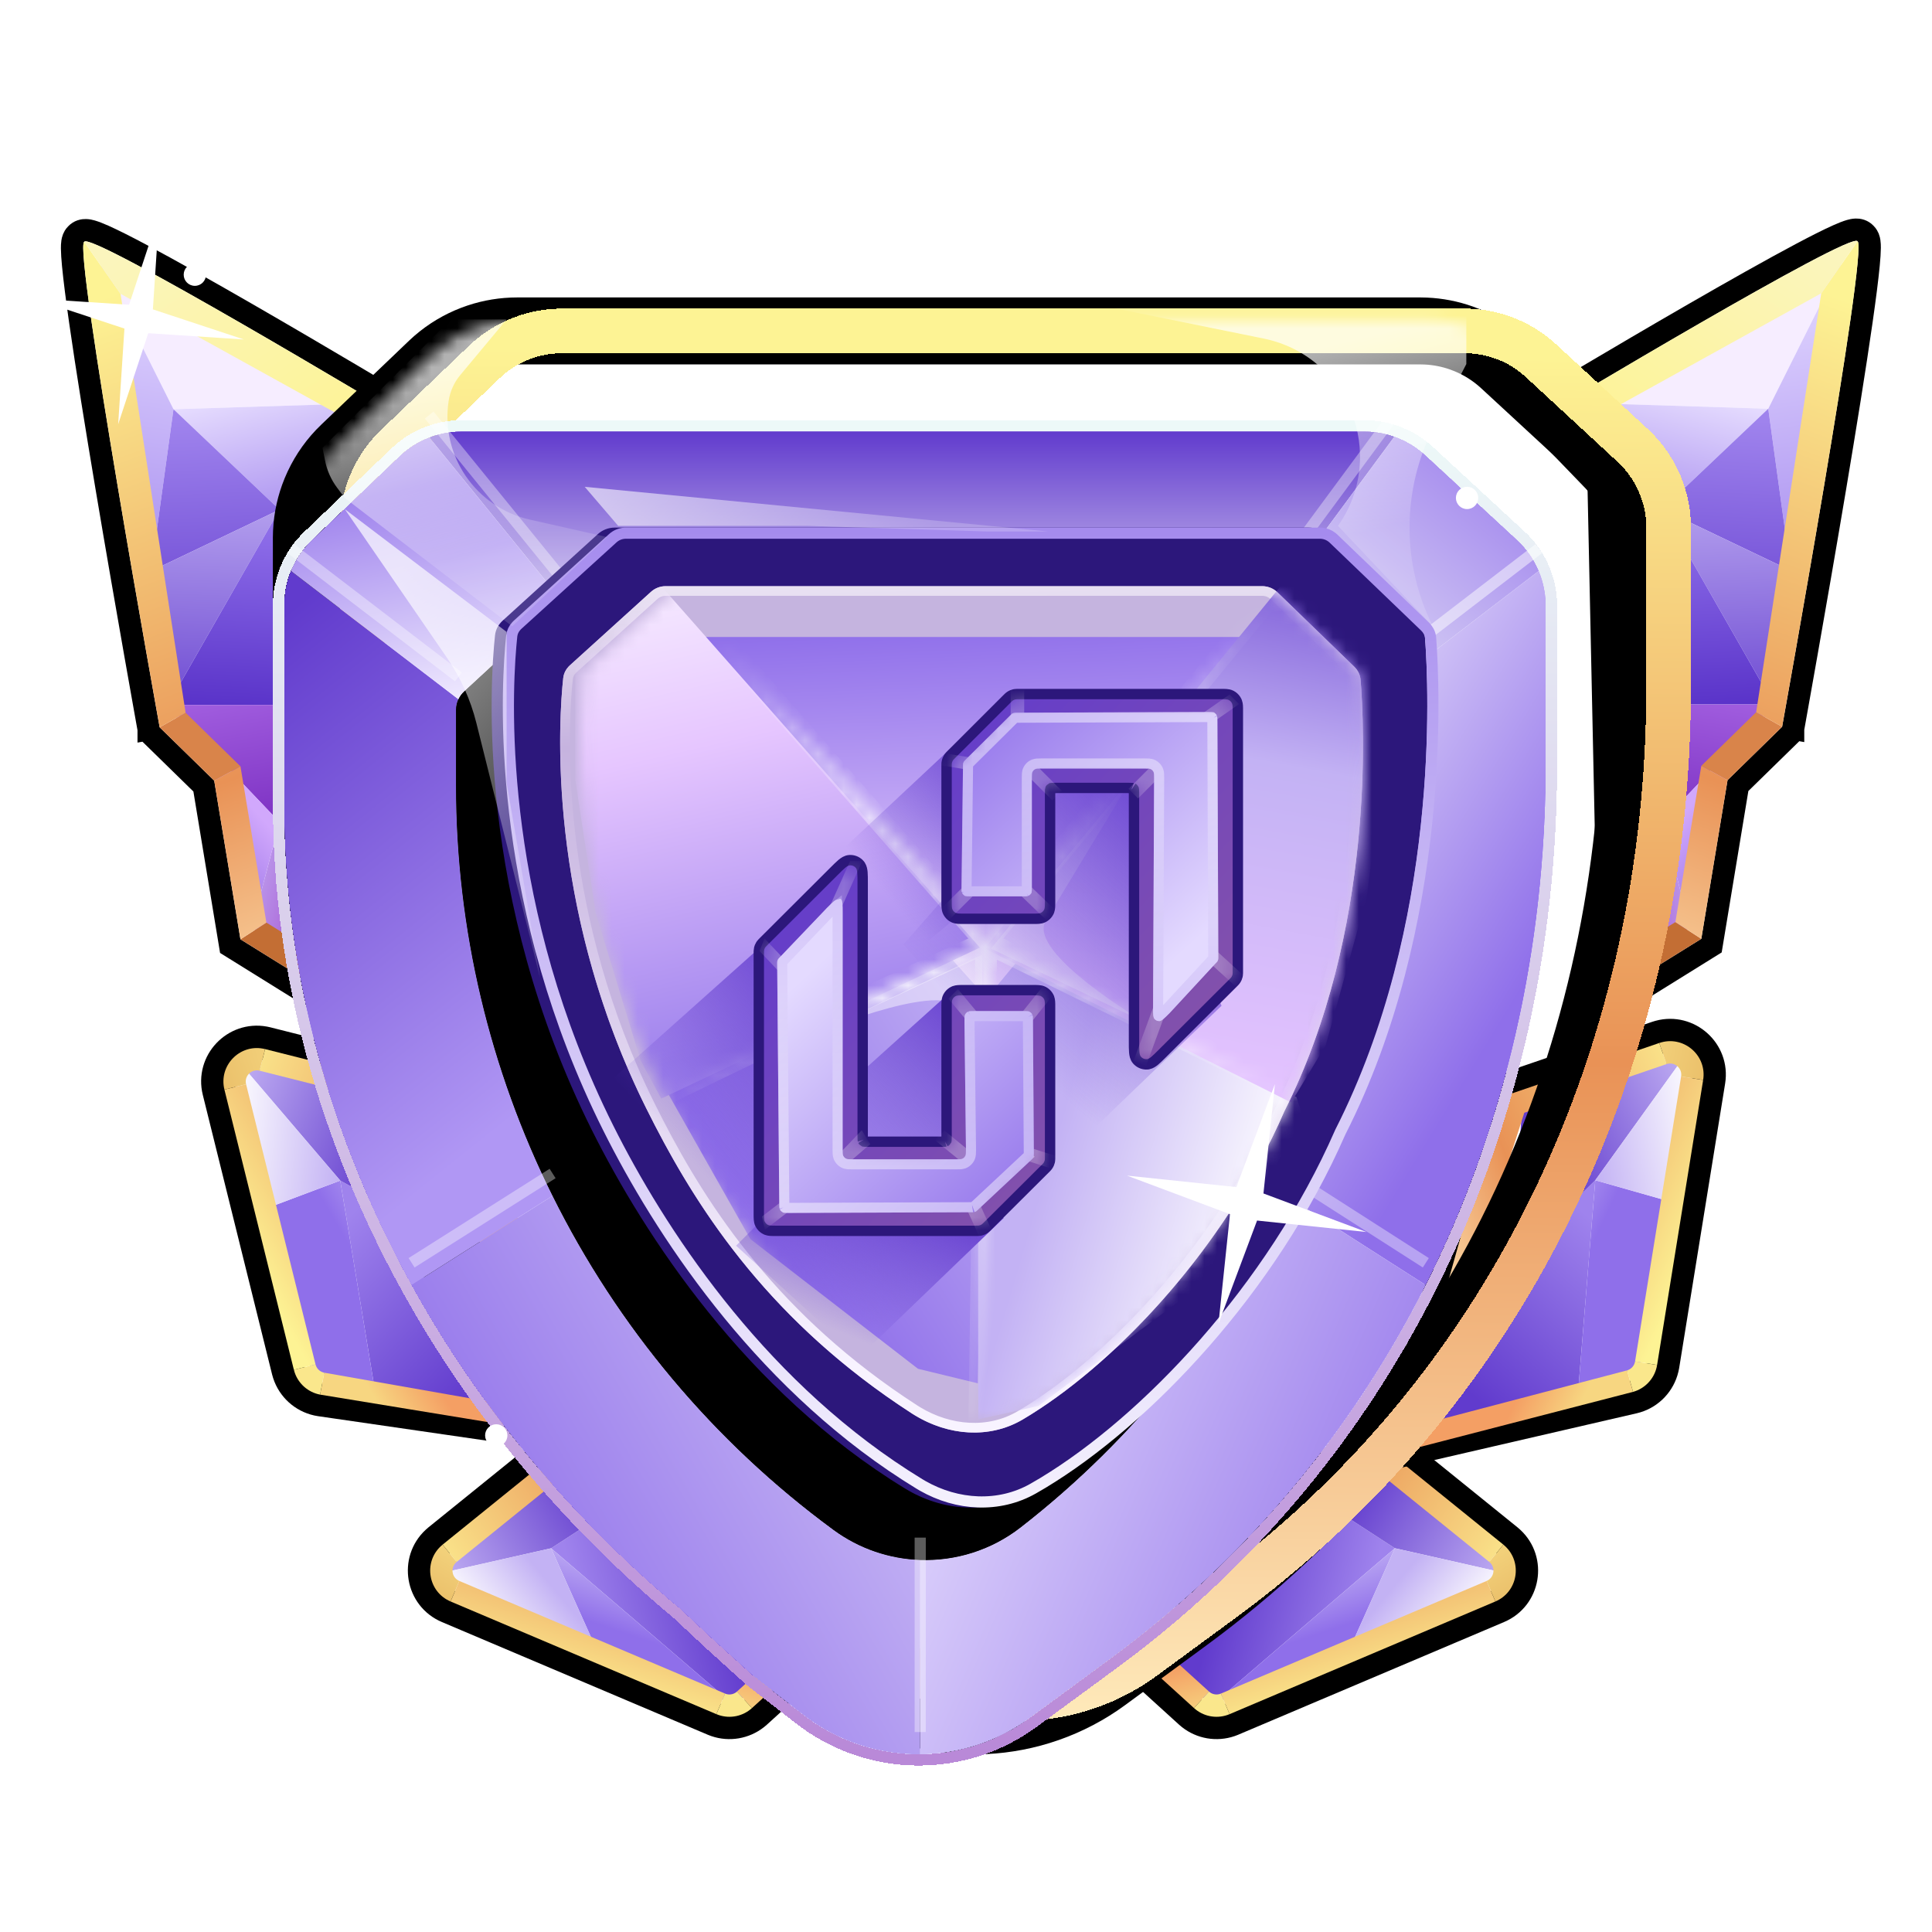 <svg width="150" height="150" viewBox="0 0 150 150" fill="none" xmlns="http://www.w3.org/2000/svg">
<path d="M144.087 17.833C144.17 17.831 144.31 17.835 144.466 17.889C144.58 17.928 144.718 18.004 144.838 18.13C144.971 18.262 145.034 18.401 145.058 18.459C145.103 18.572 145.124 18.68 145.135 18.753C145.158 18.903 145.164 19.073 145.163 19.236C145.161 19.572 145.13 20.026 145.079 20.562C144.976 21.644 144.782 23.151 144.527 24.932C144.017 28.496 143.257 33.202 142.471 37.888C141.684 42.575 140.87 47.248 140.253 50.749C139.944 52.5 139.685 53.957 139.503 54.977C139.412 55.488 139.34 55.889 139.291 56.162C139.267 56.298 139.248 56.403 139.235 56.474C139.229 56.509 139.224 56.536 139.221 56.554C139.219 56.563 139.218 56.57 139.217 56.574C139.216 56.576 139.216 56.578 139.216 56.579V56.58L138.363 56.427L139.216 56.581L139.167 56.853L138.969 57.047L134.934 60.992L132.944 73.03L132.88 73.418L132.547 73.625L126.272 77.524L124.981 78.326L124.949 76.807L124.119 37.724L119.336 32.769L118.579 31.984L119.514 31.424L119.515 31.423C119.515 31.422 119.516 31.422 119.518 31.421C119.52 31.419 119.525 31.416 119.53 31.413C119.542 31.406 119.559 31.396 119.582 31.383C119.627 31.356 119.695 31.315 119.782 31.263C119.957 31.158 120.214 31.005 120.54 30.811C121.193 30.421 122.126 29.865 123.247 29.201C125.489 27.873 128.485 26.111 131.494 24.376C134.501 22.642 137.531 20.93 139.84 19.704C140.991 19.093 141.979 18.594 142.7 18.273C143.055 18.116 143.378 17.986 143.636 17.912C143.757 17.877 143.919 17.838 144.087 17.833Z" stroke="black" stroke-width="1.733"/>
<path d="M123.424 31.299L137.287 31.732L142.919 20.469L123.424 31.299Z" fill="#F6EDFF"/>
<path d="M137.287 31.732L123.424 31.299L129.056 39.53L137.287 31.732Z" fill="url(#paint0_linear_3167_19538)"/>
<path d="M142.919 20.469L137.287 31.732L139.02 44.296L142.919 20.469Z" fill="url(#paint1_linear_3167_19538)"/>
<path d="M139.02 44.296L137.287 31.732L129.056 39.53L139.02 44.296Z" fill="url(#paint2_linear_3167_19538)"/>
<path d="M129.056 39.53L137.72 54.693L139.02 44.296L129.056 39.53Z" fill="url(#paint3_linear_3167_19538)"/>
<path d="M129.056 39.53V54.693H137.72L129.056 39.53Z" fill="url(#paint4_linear_3167_19538)"/>
<path d="M137.72 54.693H129.056V63.791L137.72 54.693Z" fill="url(#paint5_linear_3167_19538)"/>
<path d="M131.222 72.022L129.056 63.791L127.323 74.621L131.222 72.022Z" fill="url(#paint6_linear_3167_19538)"/>
<path d="M137.72 54.693L129.056 63.791L131.222 72.022L133.821 60.758L137.72 54.693Z" fill="url(#paint7_linear_3167_19538)"/>
<path d="M134.126 60.572L138.363 56.427L136.347 55.296L132.089 59.46L134.126 60.572Z" fill="#D9844A"/>
<path d="M125.815 76.788L132.089 72.889L130.076 71.59L127.899 72.943L125.815 76.788Z" fill="#C36E34"/>
<path fill-rule="evenodd" clip-rule="evenodd" d="M138.363 56.427C138.363 56.427 145.086 19.17 144.219 18.737L141.399 22.774L136.347 55.296L138.363 56.427ZM134.126 60.572L132.089 72.889L130.076 71.59L132.089 59.46L134.126 60.572Z" fill="url(#paint8_linear_3167_19538)"/>
<path d="M124.978 37.365L125.815 76.788L127.899 72.943L127.126 36.471L123.479 32.694L141.399 22.774L144.219 18.737C143.786 17.87 119.959 32.167 119.959 32.167L124.978 37.365Z" fill="url(#paint9_linear_3167_19538)"/>
<path d="M6.671 17.872C6.588 17.87 6.448 17.874 6.292 17.928C6.178 17.967 6.04 18.043 5.92 18.169C5.786 18.301 5.723 18.44 5.7 18.498C5.654 18.611 5.634 18.72 5.623 18.792C5.6 18.942 5.594 19.112 5.595 19.275C5.597 19.611 5.628 20.065 5.679 20.602C5.782 21.683 5.976 23.191 6.23 24.971C6.74 28.535 7.501 33.241 8.287 37.927C9.074 42.614 9.888 47.287 10.505 50.788C10.813 52.539 11.073 53.996 11.255 55.017C11.346 55.527 11.418 55.928 11.467 56.201C11.491 56.337 11.51 56.442 11.523 56.513C11.529 56.548 11.534 56.575 11.537 56.593C11.539 56.602 11.54 56.609 11.541 56.613C11.541 56.615 11.542 56.617 11.542 56.618V56.619L12.395 56.466L11.542 56.62L11.591 56.893L11.789 57.086L15.824 61.031L17.814 73.069L17.878 73.457L18.211 73.664L24.485 77.564L25.776 78.365L25.809 76.846L26.639 37.763L31.422 32.808L32.179 32.023L31.244 31.463L31.243 31.462C31.242 31.462 31.241 31.461 31.24 31.46C31.237 31.458 31.233 31.456 31.227 31.452C31.216 31.445 31.198 31.435 31.176 31.422C31.131 31.395 31.063 31.354 30.976 31.302C30.801 31.197 30.544 31.044 30.218 30.85C29.565 30.46 28.632 29.904 27.511 29.24C25.269 27.913 22.273 26.15 19.264 24.415C16.256 22.681 13.226 20.969 10.918 19.743C9.767 19.132 8.779 18.633 8.058 18.312C7.702 18.155 7.38 18.025 7.122 17.951C7.001 17.916 6.839 17.877 6.671 17.872Z" stroke="black" stroke-width="1.733"/>
<path d="M27.332 31.338L13.469 31.771L7.837 20.508L27.332 31.338Z" fill="#F6EDFF"/>
<path d="M13.469 31.771L27.332 31.338L21.7 39.569L13.469 31.771Z" fill="url(#paint10_linear_3167_19538)"/>
<path d="M7.837 20.508L13.469 31.771L11.736 44.335L7.837 20.508Z" fill="url(#paint11_linear_3167_19538)"/>
<path d="M11.736 44.335L13.469 31.771L21.7 39.569L11.736 44.335Z" fill="url(#paint12_linear_3167_19538)"/>
<path d="M21.7 39.569L13.036 54.732L11.736 44.335L21.7 39.569Z" fill="url(#paint13_linear_3167_19538)"/>
<path d="M21.7 39.569V54.732H13.036L21.7 39.569Z" fill="url(#paint14_linear_3167_19538)"/>
<path d="M13.036 54.732H21.7V63.83L13.036 54.732Z" fill="url(#paint15_linear_3167_19538)"/>
<path d="M19.534 72.061L21.7 63.83L23.433 74.66L19.534 72.061Z" fill="url(#paint16_linear_3167_19538)"/>
<path d="M13.036 54.732L21.7 63.83L19.534 72.061L16.935 60.797L13.036 54.732Z" fill="url(#paint17_linear_3167_19538)"/>
<path d="M16.632 60.611L12.395 56.466L14.411 55.335L18.669 59.499L16.632 60.611Z" fill="#D9844A"/>
<path d="M24.943 76.827L18.669 72.928L20.682 71.629L22.859 72.982L24.943 76.827Z" fill="#C36E34"/>
<path fill-rule="evenodd" clip-rule="evenodd" d="M12.395 56.466C12.395 56.466 5.672 19.209 6.539 18.776L9.359 22.813L14.411 55.335L12.395 56.466ZM16.632 60.611L18.669 72.928L20.682 71.629L18.669 59.499L16.632 60.611Z" fill="url(#paint18_linear_3167_19538)"/>
<path d="M25.78 37.404L24.943 76.827L22.859 72.982L23.632 36.51L27.279 32.733L9.359 22.813L6.539 18.776C6.972 17.909 30.799 32.206 30.799 32.206L25.78 37.404Z" fill="url(#paint19_linear_3167_19538)"/>
<path d="M117.153 119.727C118.746 121.201 118.311 123.872 116.27 124.737L95.635 133.484L95.429 133.563C94.459 133.893 93.387 133.711 92.581 133.079L92.412 132.937L87.595 128.56L86.479 127.545L87.646 126.592L105.732 111.813L106.55 111.145L107.371 111.809L116.993 119.587L117.153 119.727Z" stroke="black" stroke-width="2.599"/>
<path d="M108.295 120.204L103.13 116.846L89.243 127.645L94.019 132.439L108.295 120.204Z" fill="url(#paint20_linear_3167_19538)"/>
<path d="M108.295 120.204L116.822 122.127L106.646 113.611L103.13 116.846L108.295 120.204Z" fill="url(#paint21_linear_3167_19538)"/>
<path fill-rule="evenodd" clip-rule="evenodd" d="M94.019 132.439L105.109 127.304L108.295 120.204L94.019 132.439Z" fill="url(#paint22_linear_3167_19538)"/>
<path d="M116.822 122.127L108.295 120.204L105.109 127.304L116.822 122.127Z" fill="url(#paint23_linear_3167_19538)"/>
<path d="M93.868 131.334L89.795 127.633L87.142 127.563L92.703 132.616L93.868 131.334Z" fill="url(#paint24_linear_3167_19538)"/>
<path d="M95.289 133.153L95.466 133.086L94.789 131.49L94.671 131.53C94.39 131.604 94.087 131.533 93.868 131.334L92.703 132.616C93.407 133.255 94.399 133.457 95.289 133.153Z" fill="#FAE78C"/>
<path d="M95.466 133.086L116.1 124.339L115.424 122.743L94.789 131.49L95.466 133.086Z" fill="url(#paint25_linear_3167_19538)"/>
<path fill-rule="evenodd" clip-rule="evenodd" d="M115.63 121.272L116.72 119.924L106.551 111.703L87.142 127.563L89.795 127.633L106.557 113.936L115.63 121.272Z" fill="url(#paint26_linear_3167_19538)"/>
<path d="M116.1 124.339C117.85 123.597 118.223 121.308 116.857 120.044L116.72 119.924L115.63 121.272L115.719 121.353C116.123 121.781 115.988 122.504 115.424 122.743L116.1 124.339Z" fill="url(#paint27_linear_3167_19538)"/>
<path d="M33.931 119.727C32.338 121.201 32.773 123.872 34.814 124.737L55.449 133.484L55.655 133.563C56.625 133.893 57.697 133.711 58.503 133.079L58.672 132.937L63.489 128.56L64.605 127.545L63.438 126.592L45.352 111.813L44.534 111.145L43.713 111.809L34.091 119.587L33.931 119.727Z" stroke="black" stroke-width="2.599"/>
<path d="M42.789 120.208L47.954 116.85L61.842 127.648L57.065 132.442L42.789 120.208Z" fill="url(#paint28_linear_3167_19538)"/>
<path d="M42.789 120.208L34.262 122.131L44.438 113.615L47.954 116.85L42.789 120.208Z" fill="url(#paint29_linear_3167_19538)"/>
<path fill-rule="evenodd" clip-rule="evenodd" d="M57.065 132.442L45.975 127.308L42.789 120.208L57.065 132.442Z" fill="url(#paint30_linear_3167_19538)"/>
<path d="M34.262 122.131L42.789 120.208L45.975 127.308L34.262 122.131Z" fill="url(#paint31_linear_3167_19538)"/>
<path d="M57.215 131.334L61.289 127.633L63.942 127.563L58.381 132.616L57.215 131.334Z" fill="url(#paint32_linear_3167_19538)"/>
<path d="M55.795 133.153L55.618 133.086L56.295 131.49L56.413 131.53C56.694 131.604 56.997 131.533 57.215 131.334L58.381 132.616C57.677 133.255 56.685 133.457 55.795 133.153Z" fill="#FAE78C"/>
<path d="M55.618 133.086L34.984 124.339L35.66 122.743L56.295 131.49L55.618 133.086Z" fill="url(#paint33_linear_3167_19538)"/>
<path fill-rule="evenodd" clip-rule="evenodd" d="M35.454 121.272L34.364 119.924L44.533 111.703L63.942 127.563L61.289 127.633L44.527 113.936L35.454 121.272Z" fill="url(#paint34_linear_3167_19538)"/>
<path d="M34.984 124.339C33.234 123.597 32.861 121.308 34.227 120.044L34.364 119.924L35.454 121.272L35.365 121.353C34.961 121.781 35.096 122.504 35.66 122.743L34.984 124.339Z" fill="url(#paint35_linear_3167_19538)"/>
<path d="M128.883 80.507C130.979 79.943 133.009 81.733 132.655 83.922L129.089 105.992L129.043 106.216C128.794 107.253 128.017 108.085 126.999 108.402L126.777 108.462L110.294 112.27L108.129 112.77L108.755 110.638L116.147 85.439L116.337 84.794L116.974 84.575L128.68 80.569L128.883 80.507Z" stroke="black" stroke-width="2.599"/>
<path d="M123.858 91.635L117.36 98.007L109.995 111.869L122.565 107.537L123.858 91.635Z" fill="url(#paint36_linear_3167_19538)"/>
<path d="M123.858 91.635L130.743 82.064L118.169 86.106L117.36 98.007L123.858 91.635Z" fill="url(#paint37_linear_3167_19538)"/>
<path fill-rule="evenodd" clip-rule="evenodd" d="M122.565 107.537L127.324 106.234L129.49 93.241L123.858 91.635L122.565 107.537Z" fill="url(#paint38_linear_3167_19538)"/>
<path d="M130.743 82.064L123.858 91.635L129.49 93.241L130.743 82.064Z" fill="url(#paint39_linear_3167_19538)"/>
<path d="M126.323 106.396L110.6 110.523L108.703 112.74L126.789 108.065L126.323 106.396Z" fill="url(#paint40_linear_3167_19538)"/>
<path d="M128.62 106.162L128.657 105.976L126.946 105.7L126.917 105.822C126.83 106.098 126.608 106.317 126.323 106.396L126.789 108.065C127.704 107.81 128.403 107.077 128.62 106.162Z" fill="#FAE78C"/>
<path d="M128.657 105.976L132.232 83.851L130.521 83.575L126.946 105.7L128.657 105.976Z" fill="url(#paint41_linear_3167_19538)"/>
<path fill-rule="evenodd" clip-rule="evenodd" d="M129.385 82.617L128.824 80.977L116.452 85.212L108.703 112.74L110.6 110.523L118.346 86.395L129.385 82.617Z" fill="url(#paint42_linear_3167_19538)"/>
<path d="M132.232 83.851C132.535 81.975 130.795 80.441 128.998 80.925L128.824 80.977L129.385 82.617L129.501 82.586C130.079 82.471 130.619 82.97 130.521 83.575L132.232 83.851Z" fill="url(#paint43_linear_3167_19538)"/>
<path d="M20.484 80.981C18.348 80.593 16.473 82.544 17.007 84.696L22.386 106.396L22.45 106.616C22.784 107.629 23.627 108.393 24.668 108.626L24.894 108.667L41.636 111.098L43.835 111.418L43.035 109.345L33.584 84.844L33.341 84.216L32.688 84.051L20.691 81.026L20.484 80.981Z" stroke="black" stroke-width="2.599"/>
<path d="M26.416 91.659L36.338 97.131L41.904 110.678L29.019 107.4L26.416 91.659Z" fill="url(#paint44_linear_3167_19538)"/>
<path d="M26.416 91.659L18.763 82.69L31.628 85.679L36.338 97.131L26.416 91.659Z" fill="url(#paint45_linear_3167_19538)"/>
<path fill-rule="evenodd" clip-rule="evenodd" d="M29.019 107.4L24.169 106.495L20.936 93.725L26.416 91.659L29.019 107.4Z" fill="url(#paint46_linear_3167_19538)"/>
<path d="M18.763 82.69L26.416 91.659L20.936 93.725L18.763 82.69Z" fill="url(#paint47_linear_3167_19538)"/>
<path d="M25.177 106.576L41.188 109.389L44.167 111.443L24.851 108.278L25.177 106.576Z" fill="url(#paint48_linear_3167_19538)"/>
<path d="M22.869 106.532L22.816 106.35L24.498 105.934L24.538 106.052C24.647 106.321 24.886 106.52 25.177 106.576L24.851 108.278C23.917 108.099 23.16 107.426 22.869 106.532Z" fill="#FAE78C"/>
<path d="M22.816 106.35L17.424 84.597L19.106 84.18L24.498 105.934L22.816 106.35Z" fill="url(#paint49_linear_3167_19538)"/>
<path fill-rule="evenodd" clip-rule="evenodd" d="M20.159 83.131L20.582 81.451L33.262 84.648L44.167 111.443L41.188 109.389L31.473 85.984L20.159 83.131Z" fill="url(#paint50_linear_3167_19538)"/>
<path d="M17.424 84.597C16.967 82.752 18.574 81.08 20.404 81.413L20.582 81.451L20.159 83.131L20.041 83.11C19.455 83.043 18.959 83.585 19.106 84.18L17.424 84.597Z" fill="url(#paint51_linear_3167_19538)"/>
<path d="M110.27 25.693L110.681 25.702C111.636 25.743 112.573 25.927 113.463 26.242L113.913 26.415C114.953 26.843 115.917 27.455 116.758 28.231L123.878 34.807L124.246 35.166C125.081 36.025 125.741 37.026 126.199 38.112L126.373 38.554C126.752 39.593 126.952 40.702 126.952 41.832V54.177L126.942 55.554C126.752 69.305 123.71 82.61 117.934 94.553L117.347 95.743C111.682 107.01 103.556 117.004 93.094 124.932L92.074 125.692L85.843 130.269C83.035 132.331 79.759 133.436 76.454 133.591L75.793 133.609C72.131 133.64 68.461 132.504 65.376 130.211L65.079 129.985L61.289 127.039L61.212 126.979L61.14 126.914L58.027 124.099L57.998 124.071L55.44 121.685C47.02 114.663 39.877 106.182 34.518 96.75L34.003 95.832C27.524 84.1 23.785 70.92 23.785 57.269V41.76L23.797 41.291C23.85 40.2 24.09 39.135 24.497 38.14L24.698 37.684C25.194 36.632 25.881 35.669 26.738 34.85L33.538 28.346L33.892 28.024C34.734 27.296 35.691 26.725 36.716 26.331L37.126 26.184C38.092 25.862 39.112 25.693 40.148 25.693H110.27Z" stroke="black" stroke-width="5.199"/>
<g filter="url(#filter0_d_3167_19538)">
<path d="M110.27 26.561L110.643 26.568C111.512 26.606 112.365 26.773 113.174 27.06L113.583 27.216C114.528 27.605 115.406 28.162 116.17 28.868L123.29 35.443L123.625 35.77C124.384 36.551 124.983 37.462 125.4 38.449L125.559 38.851C125.904 39.796 126.086 40.804 126.086 41.832V54.177L126.076 55.542C125.888 69.173 122.872 82.353 117.153 94.176L116.573 95.353C110.966 106.506 102.924 116.396 92.57 124.241L91.561 124.994L85.33 129.57C82.663 131.529 79.553 132.579 76.414 132.726L75.786 132.743C72.308 132.772 68.823 131.694 65.893 129.516L65.61 129.301L61.82 126.355L61.77 126.315L61.722 126.271L58.608 123.456L58.599 123.447L58.589 123.438L56.011 121.032C47.662 114.072 40.58 105.667 35.27 96.322L34.762 95.413C28.347 83.798 24.652 70.761 24.652 57.269V41.76L24.662 41.333C24.711 40.341 24.93 39.372 25.3 38.467L25.481 38.053C25.932 37.096 26.558 36.221 27.338 35.476L34.138 28.972L34.459 28.68C35.225 28.017 36.094 27.498 37.026 27.14L37.399 27.006C38.278 26.713 39.206 26.561 40.148 26.561H110.27Z" stroke="url(#paint52_linear_3167_19538)" stroke-width="3.466" shape-rendering="crispEdges"/>
</g>
<g filter="url(#filter1_ddi_3167_19538)">
<path d="M83.566 113.394C81.286 115.166 78.521 116.007 75.777 115.915C73.408 115.835 71.055 115.058 69.046 113.582C59.689 106.711 52.267 97.772 47.234 87.644C42.373 77.864 39.739 66.974 39.739 55.764L39.739 49.906C39.739 49.62 39.802 49.341 39.92 49.087C40.026 48.86 40.175 48.653 40.364 48.479L47.445 41.939C47.623 41.774 47.829 41.646 48.051 41.558C48.276 41.47 48.517 41.423 48.763 41.423L102.252 41.423C102.537 41.423 102.816 41.486 103.07 41.604C103.262 41.693 103.44 41.813 103.595 41.962L110.412 48.482C110.594 48.656 110.739 48.862 110.84 49.087C110.952 49.336 111.012 49.608 111.012 49.886V57.297C111.012 67.93 108.631 78.274 104.205 87.644C99.501 97.602 92.487 106.459 83.566 113.394Z" fill="black"/>
<path d="M48.763 41.423L102.252 41.423C102.537 41.423 102.816 41.486 103.07 41.604L107.836 35.148L112.601 28.693C111.86 28.43 111.075 28.293 110.275 28.293L40.154 28.293C39.291 28.293 38.445 28.453 37.654 28.757L48.051 41.558C48.276 41.47 48.517 41.423 48.763 41.423Z" fill="url(#paint53_linear_3167_19538)"/>
<path d="M122.12 36.717L115 30.141C114.301 29.495 113.483 29.005 112.601 28.693L107.836 35.148L103.07 41.604C103.262 41.693 103.44 41.813 103.595 41.962L110.412 48.482C110.594 48.656 110.739 48.862 110.84 49.087L123.81 39.123C123.429 38.219 122.856 37.397 122.12 36.717Z" fill="url(#paint54_linear_3167_19538)"/>
<path d="M111.012 49.886V57.297C111.012 67.93 108.631 78.274 104.205 87.644L115.03 94.575C121.194 82.317 124.359 68.493 124.359 54.177V41.832C124.359 40.892 124.168 39.972 123.81 39.123L110.84 49.087C110.952 49.336 111.012 49.608 111.012 49.886Z" fill="url(#paint55_linear_3167_19538)"/>
<path d="M84.31 128.174L90.541 123.597C101.155 115.803 109.361 105.851 115.03 94.575L104.205 87.644C99.501 97.602 92.487 106.459 83.566 113.394C81.286 115.166 78.521 116.007 75.777 115.915V131.01C78.774 130.985 81.766 130.042 84.31 128.174Z" fill="url(#paint56_linear_3167_19538)"/>
<path d="M62.89 124.987L66.68 127.933C69.35 130.009 72.566 131.037 75.777 131.01V115.915C73.408 115.835 71.055 115.058 69.046 113.582C59.689 106.711 52.267 97.772 47.234 87.644L36.284 94.575C41.548 104.107 48.691 112.679 57.169 119.737L59.777 122.171L62.89 124.987Z" fill="url(#paint57_linear_3167_19538)"/>
<path d="M26.391 41.76V47.902V55.978V57.269C26.391 70.442 29.998 83.193 36.284 94.575L47.234 87.644C42.373 77.864 39.739 66.974 39.739 55.764L39.739 49.906C39.739 49.62 39.802 49.341 39.92 49.087L26.909 39.123C26.57 39.952 26.391 40.846 26.391 41.76Z" fill="url(#paint58_linear_3167_19538)"/>
<path fill-rule="evenodd" clip-rule="evenodd" d="M48.051 41.558C47.829 41.646 47.623 41.774 47.445 41.939L40.364 48.479C40.175 48.653 40.026 48.86 39.92 49.087C39.802 49.341 39.739 49.62 39.739 49.906L39.739 55.764C39.739 66.974 42.373 77.864 47.234 87.644C52.267 97.772 59.689 106.711 69.046 113.582C71.055 115.058 73.408 115.835 75.777 115.915C78.521 116.007 81.286 115.166 83.566 113.394C92.487 106.459 99.501 97.602 104.205 87.644C108.631 78.274 111.012 67.93 111.012 57.297V49.886C111.012 49.608 110.952 49.336 110.84 49.087C110.739 48.862 110.594 48.656 110.412 48.482L103.595 41.962C103.44 41.813 103.262 41.693 103.07 41.604C102.816 41.486 102.537 41.423 102.252 41.423L48.763 41.423C48.517 41.423 48.276 41.47 48.051 41.558Z" fill="black"/>
<path d="M35.341 30.224L28.541 36.728C27.828 37.41 27.275 38.228 26.909 39.123L39.92 49.087C40.026 48.86 40.175 48.653 40.364 48.479L47.445 41.939C47.623 41.774 47.829 41.646 48.051 41.558L37.654 28.757C36.801 29.085 36.013 29.581 35.341 30.224Z" fill="url(#paint59_linear_3167_19538)"/>
</g>
<g filter="url(#filter2_ddi_3167_19538)">
<path d="M110.275 27.859C111.124 27.859 111.959 28.006 112.745 28.284L113.094 28.418C113.898 28.749 114.644 29.222 115.294 29.822L122.414 36.398L122.699 36.676C123.345 37.34 123.854 38.115 124.209 38.955L124.344 39.296C124.637 40.1 124.792 40.958 124.792 41.832V54.177C124.792 68.108 121.808 81.579 115.989 93.61L115.418 94.769C109.897 105.75 101.982 115.484 91.791 123.206L90.798 123.946L84.566 128.523C82.111 130.326 79.249 131.293 76.359 131.428L75.781 131.443C72.681 131.469 69.577 130.541 66.936 128.663L66.414 128.275L62.624 125.329L62.611 125.319L62.599 125.309L59.486 122.492L59.481 122.487L56.873 120.054H56.872C48.629 113.187 41.642 104.894 36.406 95.68L35.905 94.785C29.587 83.344 25.957 70.522 25.957 57.269V41.76C25.957 40.789 26.148 39.839 26.508 38.959L26.663 38.606C27.046 37.793 27.578 37.049 28.241 36.415L35.041 29.911L35.315 29.662C35.966 29.099 36.706 28.657 37.499 28.352L37.816 28.239C38.564 27.99 39.353 27.859 40.154 27.859H110.275Z" stroke="url(#paint60_linear_3167_19538)" stroke-width="0.866" shape-rendering="crispEdges"/>
</g>
<g filter="url(#filter3_i_3167_19538)">
<path d="M47.237 87.644L36.287 94.576" stroke="white" stroke-opacity="0.36" stroke-width="0.866"/>
</g>
<g filter="url(#filter4_i_3167_19538)">
<path d="M26.912 39.125L39.923 49.089" stroke="white" stroke-opacity="0.36" stroke-width="0.866"/>
</g>
<g filter="url(#filter5_i_3167_19538)">
<path d="M37.654 28.758L48.051 41.559" stroke="white" stroke-opacity="0.36" stroke-width="0.866"/>
</g>
<g filter="url(#filter6_i_3167_19538)">
<path d="M112.601 28.695L103.07 41.606" stroke="white" stroke-opacity="0.36" stroke-width="0.866"/>
</g>
<g filter="url(#filter7_i_3167_19538)">
<path d="M123.81 39.125L110.84 49.089" stroke="white" stroke-opacity="0.49" stroke-width="0.866"/>
</g>
<g filter="url(#filter8_i_3167_19538)">
<path d="M104.207 87.644L115.032 94.576" stroke="white" stroke-opacity="0.36" stroke-width="0.866"/>
</g>
<g filter="url(#filter9_i_3167_19538)">
<path d="M75.777 131.01V115.914" stroke="white" stroke-opacity="0.36" stroke-width="0.866"/>
</g>
<g filter="url(#filter10_iiii_3167_19538)">
<path d="M47.284 41.467L39.896 48.183C39.564 48.484 39.349 48.879 39.301 49.325C38.923 52.842 37.744 69.586 46.832 87.764C50.888 95.874 58.773 108.032 71.158 115.582C74.005 117.317 77.533 117.598 80.432 115.95C88.604 111.305 98.9 100.774 104.45 88.089C112.688 71.882 111.791 53.299 111.505 49.514C111.47 49.057 111.264 48.646 110.934 48.328L103.832 41.504C103.47 41.156 102.987 40.962 102.485 40.962L48.591 40.962C48.108 40.962 47.642 41.142 47.284 41.467Z" fill="#2C177B"/>
</g>
<path d="M80.218 115.573C77.562 117.083 74.326 116.892 71.642 115.364L71.384 115.212C59.482 107.956 51.752 96.397 47.609 88.339L47.22 87.57C38.748 70.628 39.252 54.935 39.655 50.175L39.731 49.371C39.763 49.082 39.889 48.816 40.095 48.596L40.188 48.504L47.576 41.788C47.854 41.535 48.216 41.395 48.592 41.395L102.485 41.395L102.631 41.402C102.92 41.43 103.194 41.541 103.422 41.721L103.531 41.816L110.634 48.641C110.861 48.859 111.007 49.126 111.058 49.419L111.073 49.546C111.358 53.315 112.245 71.797 104.063 87.893L104.058 87.904L104.053 87.916C98.712 100.123 88.942 110.32 80.982 115.126L80.218 115.573Z" stroke="url(#paint61_linear_3167_19538)" stroke-width="0.866"/>
<g filter="url(#filter11_diiii_3167_19538)">
<path d="M51.411 45.713L45.112 51.422C44.824 51.683 44.637 52.024 44.595 52.41C44.263 55.465 43.207 70.046 51.026 85.785C54.525 92.828 60.091 102.035 71.67 109.51C74.288 111.201 77.593 111.559 80.276 109.973C87.243 105.852 95.88 96.86 100.572 86.067C107.666 72.02 106.769 55.809 106.5 52.543C106.468 52.154 106.292 51.803 106.011 51.532L100.045 45.752C99.731 45.448 99.311 45.278 98.874 45.278L52.541 45.278C52.123 45.278 51.721 45.433 51.411 45.713Z" fill="#C5B4DF"/>
<path d="M80.085 109.649C77.628 111.103 74.593 110.844 72.111 109.345L71.873 109.195C61.092 102.235 55.559 93.766 52.039 86.957L51.361 85.618C44.074 70.949 44.542 57.289 44.9 53.149L44.968 52.45C44.995 52.2 45.105 51.97 45.283 51.779L45.363 51.7L51.663 45.991C51.904 45.773 52.217 45.652 52.541 45.652L98.874 45.652L99.001 45.659C99.252 45.684 99.491 45.78 99.689 45.938L99.784 46.02L105.75 51.801C105.943 51.987 106.068 52.215 106.112 52.465L106.126 52.573C106.393 55.826 107.282 71.948 100.237 85.897L100.232 85.907L100.229 85.917C95.713 96.304 87.516 105.01 80.736 109.253L80.085 109.649Z" stroke="url(#paint62_linear_3167_19538)" stroke-width="0.75"/>
</g>
<mask id="mask0_3167_19538" style="mask-type:alpha" maskUnits="userSpaceOnUse" x="45" y="45" width="61" height="66">
<path d="M51.67 46.451L45.567 51.968C45.419 52.101 45.325 52.27 45.302 52.468C45.039 54.709 43.711 69.436 51.731 85.477C55.169 92.351 60.332 101.248 71.512 108.536C74.251 110.321 77.726 110.684 80.511 108.97C87.277 104.805 95.501 95.978 100.035 85.473C106.947 71.698 106.078 56.182 105.801 52.913C105.766 52.502 105.577 52.133 105.278 51.849L99.626 46.477C99.298 46.166 98.862 45.992 98.41 45.992L52.853 45.995C52.416 45.995 51.994 46.158 51.67 46.451Z" fill="#C5B4DF"/>
</mask>
<g mask="url(#mask0_3167_19538)">
<g filter="url(#filter12_i_3167_19538)">
<path d="M76.636 73.582L51.678 85.341L51.117 86.989L58.261 99.622L71.272 109.688L75.922 110.818L76.636 73.582Z" fill="url(#paint63_linear_3167_19538)"/>
</g>
<path d="M75.925 72.96L100.661 85.184L101.192 86.842L93.816 99.34L80.621 109.16L75.951 110.202L75.925 72.96Z" fill="url(#paint64_linear_3167_19538)"/>
<g filter="url(#filter13_i_3167_19538)">
<path d="M76.609 74.09L51.598 46.039H99.743L76.609 74.09Z" fill="url(#paint65_linear_3167_19538)"/>
</g>
<path d="M76.259 74.114L63.822 80.026C63.822 80.026 74.013 75.81 74.681 78.631C74.844 79.324 76.177 91.569 76.177 91.569L76.259 74.114Z" fill="white" fill-opacity="0.46"/>
<path d="M44.654 51.889L51.283 45.445L76.079 73.57L51.335 85.299L49.744 82.358L46.242 70.868L44.654 60.505V51.889Z" fill="url(#paint66_linear_3167_19538)"/>
<path d="M107.213 50.562L100.416 44.298L76.442 73.633L100.249 85.599L102.929 81.156L106.126 69.578L107.44 59.175L107.213 50.562Z" fill="url(#paint67_linear_3167_19538)"/>
<path d="M76.935 73.648L88.899 79.381C88.899 79.381 79.721 73.997 81.186 71.499C81.546 70.886 87.994 60.241 87.994 60.241L76.935 73.648Z" fill="white" fill-opacity="0.49"/>
</g>
<mask id="mask1_3167_19538" style="mask-type:alpha" maskUnits="userSpaceOnUse" x="51" y="45" width="50" height="66">
<path d="M76.028 110.098C76.256 95.166 76.525 73.664 76.525 73.664M52.219 45.95L76.525 73.664M99.263 45.947L76.525 73.664M51.807 85.427C64.14 79.293 76.525 73.664 76.525 73.664M100.105 85.298C96.221 83.166 76.525 73.664 76.525 73.664" stroke="url(#paint68_linear_3167_19538)" stroke-width="0.751"/>
</mask>
<g mask="url(#mask1_3167_19538)">
<path d="M75.914 72.62L102.318 40.425L103.627 41.513L77.222 73.707L75.914 72.62Z" fill="url(#paint69_linear_3167_19538)"/>
<path d="M75.12 114.954C75.249 106.47 75.401 96.02 75.52 87.691C75.58 83.527 75.632 79.893 75.669 77.3C75.687 76.003 75.701 74.966 75.711 74.254C75.716 73.898 75.72 73.624 75.723 73.438C75.724 73.345 75.725 73.273 75.726 73.226C75.726 73.202 75.727 73.184 75.727 73.172L75.727 73.155C75.727 73.155 75.727 73.155 76.575 73.167C77.424 73.179 77.424 73.179 77.424 73.179L77.424 73.197C77.424 73.209 77.423 73.227 77.423 73.25C77.422 73.298 77.421 73.369 77.42 73.462C77.417 73.648 77.413 73.923 77.408 74.279C77.398 74.991 77.383 76.028 77.365 77.324C77.328 79.917 77.277 83.551 77.218 87.716C77.098 96.045 77.347 106.472 77.218 114.957L75.12 114.954Z" fill="url(#paint70_linear_3167_19538)"/>
<path d="M47.454 86.07C54.47 82.581 61.662 79.16 67.099 76.611C69.817 75.337 72.098 74.28 73.699 73.542C74.499 73.173 75.13 72.885 75.561 72.687C75.776 72.589 75.941 72.513 76.053 72.462C76.108 72.437 76.151 72.418 76.179 72.405C76.194 72.398 76.205 72.393 76.212 72.39C76.215 72.388 76.218 72.387 76.22 72.386C76.221 72.386 76.221 72.385 76.222 72.385L76.922 73.941L76.921 73.942L76.919 73.942C76.918 73.943 76.915 73.944 76.911 73.946C76.904 73.949 76.894 73.954 76.88 73.96C76.852 73.973 76.809 73.992 76.754 74.018C76.643 74.068 76.478 74.144 76.263 74.242C75.834 74.439 75.204 74.727 74.405 75.095C72.807 75.832 70.53 76.887 67.816 78.159C62.385 80.705 55.205 84.12 48.206 87.602L47.454 86.07Z" fill="url(#paint71_linear_3167_19538)"/>
<path d="M47.655 41.458L48.927 40.329L77.207 72.601L75.934 73.731L47.655 41.458Z" fill="url(#paint72_linear_3167_19538)"/>
<path d="M103.666 87.547C101.481 86.347 94.627 82.949 88.293 79.838C85.132 78.286 82.109 76.809 79.876 75.72C78.76 75.176 77.84 74.728 77.201 74.417C76.881 74.261 76.631 74.14 76.461 74.057C76.376 74.016 76.311 73.984 76.267 73.963C76.245 73.952 76.228 73.944 76.217 73.939C76.212 73.936 76.207 73.934 76.205 73.933C76.204 73.932 76.203 73.931 76.202 73.931L76.201 73.931C76.201 73.931 76.201 73.93 76.569 73.161C76.938 72.392 76.939 72.392 76.939 72.392L76.94 72.392C76.94 72.393 76.941 72.394 76.942 72.394C76.945 72.395 76.95 72.398 76.955 72.401C76.966 72.406 76.984 72.415 77.005 72.425C77.049 72.446 77.114 72.478 77.199 72.519C77.369 72.602 77.62 72.724 77.94 72.879C78.58 73.191 79.499 73.638 80.616 74.183C82.85 75.272 85.875 76.749 89.038 78.303C95.352 81.404 102.25 84.824 104.479 86.047L103.666 87.547Z" fill="url(#paint73_linear_3167_19538)"/>
</g>
<mask id="mask2_3167_19538" style="mask-type:alpha" maskUnits="userSpaceOnUse" x="23" y="24" width="106" height="111">
<path d="M110.654 26.533L111.027 26.541C111.897 26.578 112.749 26.745 113.559 27.032L113.968 27.189C114.913 27.578 115.79 28.135 116.555 28.841L123.675 35.416L124.01 35.743C124.769 36.524 125.368 37.434 125.785 38.422L125.943 38.823C126.289 39.769 126.471 40.777 126.471 41.805V54.149L126.461 55.515C126.272 69.146 123.256 82.325 117.538 94.148L116.958 95.326C111.351 106.479 103.308 116.368 92.955 124.214L91.946 124.967L85.715 129.543C83.048 131.501 79.938 132.552 76.799 132.698L76.171 132.716C72.692 132.745 69.207 131.666 66.277 129.488L65.995 129.273L62.205 126.328L62.154 126.288L62.106 126.244L58.993 123.429L58.983 123.42L58.974 123.41L56.395 121.005C48.046 114.045 40.965 105.64 35.655 96.295L35.147 95.386C28.731 83.77 25.037 70.734 25.037 57.241V41.732L25.047 41.306C25.096 40.313 25.314 39.345 25.685 38.44L25.866 38.025C26.317 37.069 26.943 36.194 27.723 35.448L34.523 28.944L34.835 28.658C35.583 28.003 36.453 27.45 37.411 27.081L37.797 26.944C38.701 26.651 39.629 26.533 40.533 26.533H110.654Z" fill="#D9D9D9" stroke="url(#paint74_linear_3167_19538)" stroke-width="3.466"/>
</mask>
<g mask="url(#mask2_3167_19538)">
<path d="M113.845 28.266L111.353 33.085C108.836 37.951 108.796 43.727 111.246 48.627L103.881 40.829C107.763 35.313 104.707 27.626 98.097 26.282L86.553 23.934H113.845V26.966V28.266Z" fill="url(#paint75_linear_3167_19538)"/>
<path d="M62.727 40.829L76.59 41.263H81.356L45.398 37.797L47.998 40.829H62.727Z" fill="url(#paint76_linear_3167_19538)"/>
<path d="M39.333 49.062L26.77 39.531L34.705 51.074C35.76 52.608 36.532 54.32 36.983 56.126L41.932 75.921L39.333 60.759V49.062Z" fill="url(#paint77_linear_3167_19538)"/>
<path d="M39.767 48.628L26.77 38.664L26.178 37.874C25.712 37.253 25.391 36.536 25.239 35.775L25.037 34.765L35.001 24.801H39.333L35.735 29.119C35.255 29.695 34.942 30.392 34.831 31.133C34.194 35.379 36.942 39.395 41.129 40.341L47.131 41.696L39.767 48.628Z" fill="url(#paint78_linear_3167_19538)"/>
</g>
<path d="M66.681 105.381L77.945 94.55L59.75 94.117L57.15 96.716L66.681 105.381Z" fill="url(#paint79_linear_3167_19538)"/>
<path d="M57.15 96.718L65.381 85.887L59.749 72.891L47.619 83.721L57.15 96.718Z" fill="url(#paint80_linear_3167_19538)"/>
<path d="M70.58 97.15L77.511 87.186L74.045 76.789L61.049 88.486L70.58 97.15Z" fill="url(#paint81_linear_3167_19538)"/>
<path d="M70.148 74.623L77.513 68.558L78.379 53.828L64.949 66.391L70.148 74.623Z" fill="url(#paint82_linear_3167_19538)"/>
<path d="M83.576 88.916L94.84 78.086L85.742 55.559L70.147 73.32L83.576 88.916Z" fill="url(#paint83_linear_3167_19538)"/>
<path d="M66.06 66.782C66.324 66.793 66.574 66.913 66.748 67.117L66.802 67.188C66.913 67.357 66.945 67.56 66.96 67.731C66.978 67.941 66.978 68.214 66.978 68.542V88.157L66.984 88.488C66.99 88.555 66.997 88.566 66.994 88.56L67.022 88.598C67.034 88.609 67.047 88.619 67.061 88.626L67.132 88.636C67.204 88.642 67.302 88.643 67.464 88.643H73.007C73.169 88.643 73.266 88.642 73.339 88.636C73.406 88.63 73.416 88.623 73.409 88.626L73.448 88.598C73.459 88.587 73.468 88.574 73.476 88.56L73.486 88.488C73.492 88.416 73.492 88.319 73.492 88.157V78.167L73.493 77.955C73.494 77.888 73.496 77.826 73.501 77.769C73.511 77.652 73.533 77.524 73.597 77.398L73.676 77.27C73.764 77.149 73.88 77.048 74.016 76.98L74.11 76.939C74.205 76.906 74.299 76.892 74.387 76.885C74.499 76.876 74.635 76.875 74.784 76.875H80.236C80.385 76.875 80.522 76.876 80.635 76.885C80.752 76.894 80.879 76.916 81.005 76.98L81.134 77.059C81.255 77.147 81.355 77.263 81.424 77.398L81.465 77.493C81.498 77.588 81.512 77.681 81.519 77.769C81.529 77.882 81.528 78.018 81.528 78.167V89.825C81.528 89.913 81.53 90.005 81.519 90.097L81.502 90.189C81.49 90.237 81.474 90.285 81.455 90.331L81.386 90.466C81.353 90.519 81.314 90.567 81.273 90.612L81.147 90.74L76.683 95.185C76.621 95.246 76.557 95.312 76.484 95.368L76.408 95.421C76.365 95.447 76.321 95.469 76.274 95.488L76.132 95.535C76.011 95.564 75.888 95.561 75.772 95.561H60.205C60.056 95.561 59.92 95.561 59.808 95.552C59.719 95.545 59.626 95.531 59.531 95.497L59.437 95.457C59.301 95.388 59.185 95.288 59.097 95.166L59.018 95.038C58.953 94.912 58.932 94.784 58.923 94.667C58.914 94.554 58.913 94.418 58.913 94.269V74.01L58.916 73.83C58.919 73.769 58.926 73.708 58.94 73.647L58.986 73.504C59.005 73.458 59.028 73.413 59.055 73.37L59.108 73.294C59.165 73.221 59.231 73.157 59.293 73.096L64.774 67.628L65.095 67.311C65.192 67.218 65.281 67.136 65.361 67.068C65.513 66.942 65.708 66.803 65.945 66.784L66.06 66.782ZM94.815 53.886C94.964 53.886 95.1 53.886 95.213 53.895C95.33 53.905 95.458 53.926 95.584 53.99L95.713 54.069C95.834 54.158 95.934 54.274 96.003 54.409L96.043 54.504C96.077 54.598 96.091 54.692 96.099 54.78C96.108 54.893 96.107 55.029 96.107 55.178V75.412C96.107 75.5 96.108 75.591 96.097 75.683L96.081 75.774C96.069 75.823 96.053 75.871 96.034 75.918L95.966 76.052C95.933 76.105 95.894 76.153 95.853 76.198L95.728 76.326L90.246 81.791C90.014 82.022 89.82 82.215 89.659 82.35C89.527 82.46 89.361 82.581 89.162 82.622L89.075 82.634C88.808 82.654 88.546 82.562 88.352 82.383L88.272 82.301C88.118 82.12 88.078 81.883 88.061 81.686C88.042 81.477 88.043 81.204 88.043 80.876V61.661L88.036 61.329L88.026 61.259C88.019 61.244 88.009 61.231 87.998 61.22L87.96 61.191C87.967 61.195 87.956 61.187 87.889 61.182C87.816 61.176 87.719 61.175 87.558 61.175H82.014C81.852 61.175 81.754 61.176 81.682 61.182L81.611 61.191C81.597 61.199 81.584 61.209 81.573 61.22L81.545 61.259C81.543 61.265 81.538 61.284 81.534 61.329C81.528 61.401 81.528 61.499 81.528 61.661V70.042L81.527 70.255C81.526 70.321 81.524 70.383 81.519 70.439C81.512 70.528 81.498 70.622 81.465 70.716L81.424 70.811C81.355 70.946 81.255 71.062 81.134 71.15L81.005 71.23C80.879 71.293 80.752 71.316 80.635 71.325C80.522 71.334 80.385 71.334 80.236 71.334H74.784C74.635 71.334 74.499 71.334 74.387 71.325C74.299 71.318 74.205 71.303 74.11 71.269L74.016 71.23C73.88 71.161 73.764 71.061 73.676 70.939L73.597 70.811C73.533 70.685 73.511 70.557 73.501 70.439C73.492 70.327 73.492 70.191 73.492 70.042V59.48C73.492 59.364 73.49 59.24 73.519 59.119L73.565 58.976C73.585 58.929 73.608 58.885 73.634 58.842L73.686 58.766C73.743 58.693 73.809 58.629 73.871 58.567L78.179 54.264L78.307 54.139C78.352 54.098 78.4 54.06 78.453 54.027L78.587 53.959C78.633 53.94 78.681 53.924 78.73 53.912L78.82 53.897C78.912 53.885 79.003 53.886 79.091 53.886H94.815Z" fill="url(#paint84_linear_3167_19538)" stroke="#2C177B" stroke-width="0.806"/>
<mask id="mask3_3167_19538" style="mask-type:alpha" maskUnits="userSpaceOnUse" x="59" y="54" width="37" height="42">
<path fill-rule="evenodd" clip-rule="evenodd" d="M94.816 54.289C95.127 54.289 95.282 54.289 95.401 54.35C95.505 54.403 95.591 54.488 95.644 54.592C95.704 54.711 95.704 54.867 95.704 55.178V75.412C95.704 75.548 95.704 75.616 95.689 75.68C95.675 75.737 95.653 75.791 95.622 75.841C95.588 75.897 95.539 75.945 95.443 76.041L89.962 81.505C89.486 81.979 89.248 82.216 89.044 82.232C88.867 82.246 88.694 82.174 88.579 82.039C88.446 81.883 88.446 81.547 88.446 80.876L88.446 61.661C88.446 61.35 88.446 61.194 88.385 61.075C88.332 60.971 88.247 60.886 88.142 60.833C88.024 60.772 87.868 60.772 87.557 60.772H82.014C81.703 60.772 81.547 60.772 81.429 60.833C81.324 60.886 81.239 60.971 81.186 61.075C81.125 61.194 81.125 61.35 81.125 61.661L81.125 70.042C81.125 70.353 81.125 70.509 81.065 70.628C81.012 70.732 80.927 70.817 80.822 70.87C80.703 70.931 80.548 70.931 80.237 70.931H74.784C74.473 70.931 74.317 70.931 74.199 70.87C74.094 70.817 74.009 70.732 73.956 70.628C73.895 70.509 73.895 70.353 73.895 70.042V59.481C73.895 59.345 73.895 59.277 73.911 59.213C73.924 59.156 73.947 59.102 73.977 59.052C74.012 58.996 74.06 58.948 74.156 58.852L78.463 54.549C78.559 54.453 78.607 54.405 78.663 54.371C78.713 54.34 78.767 54.318 78.823 54.304C78.887 54.289 78.955 54.289 79.091 54.289H94.816Z" fill="#B0BFE1"/>
<path d="M67.463 89.045C67.152 89.045 66.997 89.045 66.878 88.985C66.774 88.931 66.689 88.847 66.635 88.742C66.575 88.623 66.575 88.468 66.575 88.157L66.575 68.542C66.575 67.871 66.575 67.535 66.442 67.379C66.327 67.244 66.154 67.172 65.977 67.186C65.772 67.202 65.535 67.439 65.059 67.913L59.578 73.381C59.481 73.477 59.433 73.525 59.398 73.581C59.368 73.631 59.345 73.685 59.332 73.742C59.316 73.806 59.316 73.874 59.316 74.01L59.316 94.27C59.316 94.581 59.316 94.736 59.377 94.855C59.43 94.959 59.515 95.044 59.62 95.098C59.738 95.158 59.894 95.158 60.205 95.158H75.771C75.907 95.158 75.974 95.158 76.038 95.143C76.095 95.129 76.149 95.107 76.198 95.077C76.254 95.043 76.302 94.995 76.398 94.899L80.864 90.455C80.96 90.359 81.008 90.311 81.043 90.255C81.074 90.205 81.096 90.151 81.11 90.094C81.125 90.03 81.125 89.962 81.125 89.825V78.167C81.125 77.856 81.125 77.7 81.065 77.582C81.011 77.477 80.927 77.392 80.822 77.339C80.703 77.278 80.548 77.278 80.237 77.278H74.784C74.473 77.278 74.317 77.278 74.199 77.339C74.094 77.392 74.009 77.477 73.956 77.582C73.895 77.7 73.895 77.856 73.895 78.167L73.895 88.157C73.895 88.468 73.895 88.623 73.835 88.742C73.782 88.847 73.697 88.931 73.592 88.985C73.473 89.045 73.318 89.045 73.007 89.045H67.463Z" fill="#B0BFE1"/>
</mask>
<g mask="url(#mask3_3167_19538)">
<path opacity="0.28" d="M72.585 88.521L74.891 90.398L75.631 89.658L73.325 87.781L72.585 88.521Z" fill="white" fill-opacity="0.92"/>
<path opacity="0.28" d="M73.632 77.533L75.627 79.933L76.367 79.193L74.372 76.793L73.632 77.533Z" fill="white" fill-opacity="0.92"/>
<path opacity="0.28" d="M58.965 73.832L60.769 75.743L61.161 74.772L59.356 72.861L58.965 73.832Z" fill="white" fill-opacity="0.92"/>
<path opacity="0.28" d="M61.472 93.874L59.387 95.474L59.155 94.453L61.24 92.854L61.472 93.874Z" fill="white" fill-opacity="0.92"/>
<path opacity="0.28" d="M67.569 88.83L65.476 90.621L65.092 89.648L66.91 87.75L67.569 88.83Z" fill="white" fill-opacity="0.92"/>
<path opacity="0.28" d="M66 66.849L64.423 70.377L65.375 70.377L66.945 66.851L66 66.849Z" fill="white" fill-opacity="0.92"/>
<path opacity="0.28" d="M81.707 77.318L79.613 79.935L78.873 79.195L80.966 76.578L81.707 77.318Z" fill="white" fill-opacity="0.92"/>
<path opacity="0.28" d="M79.09 89.915L82.232 90.921L82.23 89.833L79.088 88.826L79.09 89.915Z" fill="white" fill-opacity="0.92"/>
<path opacity="0.28" d="M74.902 93.542L76.02 95.985L76.97 95.453L75.852 93.01L74.902 93.542Z" fill="white" fill-opacity="0.92"/>
<path opacity="0.28" d="M96.202 54.662L93.74 56.383L93 55.643L95.462 53.922L96.202 54.662Z" fill="white" fill-opacity="0.92"/>
<path opacity="0.28" d="M90.451 59.896L88.357 61.99L87.617 61.25L89.711 59.156L90.451 59.896Z" fill="white" fill-opacity="0.92"/>
<path opacity="0.28" d="M79.606 60.045L81.699 62.138L82.439 61.398L80.346 59.305L79.606 60.045Z" fill="white" fill-opacity="0.92"/>
<path opacity="0.28" d="M75.791 69.314L73.697 71.408L72.957 70.668L75.05 68.574L75.791 69.314Z" fill="white" fill-opacity="0.92"/>
<path opacity="0.28" d="M75.916 59.891L73.053 59.418L73.595 58.523L76.458 58.996L75.916 59.891Z" fill="white" fill-opacity="0.92"/>
<path opacity="0.28" d="M78.471 56.199V53.238H79.518V56.199H78.471Z" fill="white" fill-opacity="0.92"/>
<path opacity="0.28" d="M79.605 68.416L82.084 70.809L81.302 71.503L78.823 69.111L79.605 68.416Z" fill="white" fill-opacity="0.92"/>
<path opacity="0.28" d="M95.983 76.637L93.521 74.388L94.261 73.648L96.723 75.897L95.983 76.637Z" fill="white" fill-opacity="0.92"/>
<path opacity="0.28" d="M88.498 82.548L88.015 82.346L89.628 77.957L90.111 78.16L90.594 78.361L88.981 82.751L88.498 82.548Z" fill="white" fill-opacity="0.92"/>
<path fill-rule="evenodd" clip-rule="evenodd" d="M93.773 55.281C94.034 55.281 94.165 55.281 94.264 55.332C94.352 55.377 94.423 55.448 94.468 55.536C94.519 55.636 94.519 55.766 94.519 56.027L94.588 74.276C94.588 74.39 94.588 74.447 94.575 74.501C94.564 74.549 94.545 74.594 94.519 74.636C94.49 74.683 94.45 74.723 94.369 74.804L90.797 78.664C90.398 79.062 90.198 79.261 90.027 79.275C89.878 79.286 89.733 79.226 89.636 79.112C89.525 78.982 89.525 78.7 89.525 78.355L89.605 60.413C89.605 60.153 89.605 60.022 89.554 59.922C89.509 59.834 89.438 59.763 89.35 59.718C89.251 59.668 89.12 59.668 88.859 59.668H80.859C80.598 59.668 80.467 59.668 80.367 59.718C80.28 59.763 80.208 59.834 80.164 59.922C80.113 60.022 80.113 60.153 80.113 60.413V68.848C80.113 69.109 80.113 69.24 80.062 69.34C80.017 69.427 79.946 69.499 79.858 69.543C79.759 69.594 79.628 69.594 79.367 69.594H75.4C75.139 69.594 75.008 69.594 74.909 69.543C74.821 69.499 74.75 69.427 74.705 69.34C74.654 69.24 74.654 69.109 74.654 68.848L74.767 59.491C74.767 59.377 74.767 59.32 74.78 59.266C74.792 59.218 74.811 59.173 74.836 59.131C74.865 59.084 74.905 59.044 74.986 58.963L78.429 55.55C78.51 55.47 78.55 55.43 78.597 55.401C78.639 55.375 78.684 55.356 78.732 55.345C78.785 55.332 78.842 55.332 78.956 55.332L93.773 55.281Z" fill="url(#paint85_linear_3167_19538)"/>
<path d="M94.048 55.678L94.087 55.681L94.12 55.713C94.113 55.699 94.119 55.7 94.123 55.753C94.128 55.811 94.128 55.891 94.128 56.027V56.028L94.196 74.277C94.196 74.337 94.196 74.37 94.195 74.394L94.194 74.409L94.186 74.432C94.184 74.434 94.18 74.438 94.175 74.443C94.158 74.461 94.136 74.485 94.093 74.527L94.087 74.532L94.081 74.538L90.511 78.397C90.311 78.595 90.179 78.728 90.076 78.814C90.026 78.855 89.995 78.873 89.981 78.882C89.967 78.88 89.955 78.875 89.944 78.866C89.941 78.853 89.933 78.824 89.928 78.772C89.916 78.668 89.916 78.535 89.916 78.357L89.996 60.415V60.413C89.996 60.289 89.996 60.172 89.988 60.075C89.982 59.999 89.97 59.915 89.939 59.83L89.902 59.745C89.841 59.624 89.751 59.52 89.643 59.44L89.528 59.37C89.414 59.312 89.299 59.292 89.197 59.284C89.1 59.276 88.983 59.276 88.859 59.276H80.858C80.734 59.276 80.618 59.276 80.52 59.284C80.444 59.29 80.361 59.303 80.275 59.333L80.189 59.37C80.069 59.432 79.965 59.521 79.886 59.63L79.815 59.745C79.757 59.859 79.738 59.973 79.73 60.075C79.722 60.172 79.722 60.289 79.722 60.413V68.849L79.717 69.122L79.714 69.162L79.681 69.194C79.695 69.187 79.695 69.194 79.642 69.198C79.584 69.203 79.504 69.203 79.367 69.203H75.4C75.263 69.203 75.184 69.203 75.126 69.198L75.086 69.194L75.054 69.162C75.061 69.176 75.055 69.175 75.051 69.122C75.046 69.064 75.046 68.985 75.046 68.849H75.045L75.158 59.495V59.491C75.158 59.431 75.158 59.398 75.159 59.374L75.16 59.357L75.17 59.336C75.172 59.334 75.175 59.329 75.181 59.323C75.197 59.306 75.22 59.283 75.262 59.241L78.704 55.828L78.705 55.827C78.748 55.785 78.771 55.761 78.789 55.745L78.801 55.734L78.823 55.726C78.826 55.725 78.831 55.725 78.839 55.725L78.956 55.724H78.958L93.773 55.673C93.91 55.673 93.99 55.673 94.048 55.678Z" stroke="url(#paint86_linear_3167_19538)" stroke-opacity="0.47" stroke-width="0.782"/>
<path fill-rule="evenodd" clip-rule="evenodd" d="M61.27 94.172C61.001 94.172 60.867 94.172 60.764 94.12C60.673 94.073 60.6 94 60.554 93.91C60.502 93.807 60.502 93.672 60.502 93.403L60.341 74.846C60.341 74.728 60.341 74.669 60.354 74.614C60.366 74.565 60.385 74.518 60.412 74.475C60.442 74.426 60.483 74.385 60.567 74.302L64.234 70.462C64.645 70.052 64.851 69.847 65.027 69.834C65.181 69.822 65.207 69.717 65.307 69.834C65.422 69.968 65.422 70.259 65.422 70.84V89.239C65.422 89.507 65.422 89.642 65.474 89.745C65.52 89.835 65.594 89.909 65.684 89.955C65.787 90.007 65.921 90.007 66.19 90.007H74.228C74.498 90.007 74.632 90.007 74.735 89.955C74.825 89.909 74.899 89.835 74.945 89.745C74.997 89.642 74.997 89.507 74.997 89.239L74.882 79.269C74.882 79 74.882 78.865 74.934 78.763C74.98 78.672 75.054 78.599 75.144 78.553C75.247 78.501 75.382 78.501 75.65 78.501H79.429C79.698 78.501 79.832 78.501 79.935 78.553C80.025 78.599 80.099 78.672 80.145 78.763C80.197 78.865 80.197 79 80.197 79.269L80.268 89.531C80.268 89.531 80.268 89.708 80.254 89.763C80.243 89.812 80.223 89.859 80.197 89.902C80.167 89.95 80.125 89.992 80.042 90.075L75.961 93.894C75.878 93.977 75.837 94.019 75.788 94.048C75.745 94.075 75.698 94.094 75.65 94.106C75.594 94.119 75.536 94.119 75.418 94.119L61.27 94.172Z" fill="url(#paint87_linear_3167_19538)"/>
<path d="M79.806 79.272L79.876 89.531V89.555C79.876 89.57 79.876 89.591 79.875 89.613C79.874 89.636 79.873 89.657 79.872 89.674C79.872 89.675 79.872 89.677 79.872 89.678L79.863 89.697C79.866 89.693 79.865 89.696 79.851 89.712C79.834 89.731 79.809 89.754 79.766 89.798L79.767 89.799L75.694 93.608L75.685 93.617C75.641 93.661 75.617 93.685 75.599 93.702L75.584 93.715L75.559 93.726C75.563 93.725 75.56 93.726 75.539 93.727L75.418 93.728H75.417L61.27 93.78C61.129 93.78 61.047 93.78 60.986 93.775L60.941 93.772C60.933 93.767 60.925 93.761 60.919 93.755L60.902 93.732C60.909 93.745 60.902 93.743 60.898 93.688C60.892 93.627 60.893 93.544 60.893 93.403V93.4L60.731 74.843C60.731 74.783 60.732 74.749 60.733 74.725L60.734 74.705L60.745 74.68C60.747 74.677 60.751 74.673 60.758 74.665L60.843 74.578L60.85 74.571L64.51 70.739C64.721 70.529 64.861 70.39 64.97 70.3C64.989 70.284 65.007 70.274 65.02 70.264C65.029 70.399 65.03 70.582 65.03 70.84V89.238L65.038 89.586C65.044 89.664 65.057 89.749 65.088 89.836L65.126 89.922C65.189 90.045 65.279 90.151 65.39 90.231L65.507 90.303C65.622 90.362 65.739 90.382 65.843 90.391C65.942 90.399 66.062 90.398 66.19 90.398H74.228C74.357 90.398 74.477 90.399 74.576 90.391C74.654 90.384 74.739 90.371 74.825 90.341L74.912 90.303C75.035 90.24 75.141 90.15 75.222 90.039L75.293 89.922C75.352 89.806 75.371 89.69 75.38 89.586C75.388 89.486 75.388 89.366 75.388 89.238V89.234L75.273 79.265C75.273 79.126 75.273 79.045 75.278 78.985L75.283 78.94C75.287 78.932 75.292 78.924 75.299 78.918L75.322 78.901C75.309 78.908 75.311 78.901 75.367 78.897C75.428 78.892 75.51 78.892 75.65 78.892H79.429C79.569 78.892 79.651 78.892 79.712 78.897L79.758 78.901C79.766 78.906 79.774 78.911 79.78 78.918L79.796 78.94C79.789 78.928 79.796 78.93 79.801 78.985C79.806 79.046 79.806 79.128 79.806 79.269V79.272Z" stroke="url(#paint88_linear_3167_19538)" stroke-opacity="0.47" stroke-width="0.782"/>
</g>
<g filter="url(#filter14_f_3167_19538)">
<path d="M98.984 84.17L98.094 92.66L106.089 95.653L97.598 94.763L94.605 102.758L95.495 94.268L87.5 91.275L95.991 92.165L98.984 84.17Z" fill="white"/>
</g>
<path d="M97.889 88.817L97.972 92.736L101.442 94.559L97.523 94.642L95.7 98.111L95.617 94.193L92.148 92.37L96.066 92.287L97.889 88.817Z" fill="white"/>
<g filter="url(#filter15_f_3167_19538)">
<path d="M12.357 16.592L11.87 24.021L18.939 26.357L11.51 25.87L9.174 32.939L9.661 25.51L2.592 23.174L10.021 23.66L12.357 16.592Z" fill="white"/>
</g>
<path d="M11.565 20.679L11.771 24.091L14.856 25.561L11.444 25.767L9.974 28.852L9.768 25.44L6.683 23.97L10.095 23.764L11.565 20.679Z" fill="white"/>
<g filter="url(#filter16_f_3167_19538)">
<circle cx="38.529" cy="111.445" r="0.866" fill="white"/>
</g>
<circle cx="38.531" cy="111.449" r="0.578" fill="white"/>
<g filter="url(#filter17_f_3167_19538)">
<circle cx="113.902" cy="38.659" r="0.866" fill="white"/>
</g>
<circle cx="113.898" cy="38.66" r="0.578" fill="white"/>
<g filter="url(#filter18_f_3167_19538)">
<circle cx="15.128" cy="21.327" r="0.866" fill="white"/>
</g>
<circle cx="15.124" cy="21.331" r="0.578" fill="white"/>
<defs>
<filter id="filter0_d_3167_19538" x="22.92" y="23.268" width="109.057" height="111.208" filterUnits="userSpaceOnUse" color-interpolation-filters="sRGB">
<feFlood flood-opacity="0" result="BackgroundImageFix"/>
<feColorMatrix in="SourceAlpha" type="matrix" values="0 0 0 0 0 0 0 0 0 0 0 0 0 0 0 0 0 0 127 0" result="hardAlpha"/>
<feOffset dx="3.466" dy="-0.866"/>
<feGaussianBlur stdDeviation="0.347"/>
<feComposite in2="hardAlpha" operator="out"/>
<feColorMatrix type="matrix" values="0 0 0 0 0 0 0 0 0 0 0 0 0 0 0 0 0 0 0.25 0"/>
<feBlend mode="normal" in2="BackgroundImageFix" result="effect1_dropShadow_3167_19538"/>
<feBlend mode="normal" in="SourceGraphic" in2="effect1_dropShadow_3167_19538" result="shape"/>
</filter>
<filter id="filter1_ddi_3167_19538" x="24.398" y="26.3" width="101.954" height="108.437" filterUnits="userSpaceOnUse" color-interpolation-filters="sRGB">
<feFlood flood-opacity="0" result="BackgroundImageFix"/>
<feColorMatrix in="SourceAlpha" type="matrix" values="0 0 0 0 0 0 0 0 0 0 0 0 0 0 0 0 0 0 127 0" result="hardAlpha"/>
<feOffset dy="1.733"/>
<feGaussianBlur stdDeviation="0.996"/>
<feComposite in2="hardAlpha" operator="out"/>
<feColorMatrix type="matrix" values="0 0 0 0 0.307 0 0 0 0 0 0 0 0 0 0 0 0 0 0.25 0"/>
<feBlend mode="normal" in2="BackgroundImageFix" result="effect1_dropShadow_3167_19538"/>
<feColorMatrix in="SourceAlpha" type="matrix" values="0 0 0 0 0 0 0 0 0 0 0 0 0 0 0 0 0 0 127 0" result="hardAlpha"/>
<feOffset/>
<feGaussianBlur stdDeviation="0.996"/>
<feComposite in2="hardAlpha" operator="out"/>
<feColorMatrix type="matrix" values="0 0 0 0 0.307 0 0 0 0 0 0 0 0 0 0 0 0 0 0.25 0"/>
<feBlend mode="normal" in2="effect1_dropShadow_3167_19538" result="effect2_dropShadow_3167_19538"/>
<feBlend mode="normal" in="SourceGraphic" in2="effect2_dropShadow_3167_19538" result="shape"/>
<feColorMatrix in="SourceAlpha" type="matrix" values="0 0 0 0 0 0 0 0 0 0 0 0 0 0 0 0 0 0 127 0" result="hardAlpha"/>
<feOffset dx="-4.332" dy="3.466"/>
<feComposite in2="hardAlpha" operator="arithmetic" k2="-1" k3="1"/>
<feColorMatrix type="matrix" values="0 0 0 0 1 0 0 0 0 1 0 0 0 0 1 0 0 0 0.25 0"/>
<feBlend mode="normal" in2="shape" result="effect3_innerShadow_3167_19538"/>
</filter>
<filter id="filter2_ddi_3167_19538" x="23.531" y="25.433" width="103.687" height="110.172" filterUnits="userSpaceOnUse" color-interpolation-filters="sRGB">
<feFlood flood-opacity="0" result="BackgroundImageFix"/>
<feColorMatrix in="SourceAlpha" type="matrix" values="0 0 0 0 0 0 0 0 0 0 0 0 0 0 0 0 0 0 127 0" result="hardAlpha"/>
<feOffset dy="1.733"/>
<feGaussianBlur stdDeviation="0.996"/>
<feComposite in2="hardAlpha" operator="out"/>
<feColorMatrix type="matrix" values="0 0 0 0 0.307 0 0 0 0 0 0 0 0 0 0 0 0 0 0.25 0"/>
<feBlend mode="normal" in2="BackgroundImageFix" result="effect1_dropShadow_3167_19538"/>
<feColorMatrix in="SourceAlpha" type="matrix" values="0 0 0 0 0 0 0 0 0 0 0 0 0 0 0 0 0 0 127 0" result="hardAlpha"/>
<feOffset/>
<feGaussianBlur stdDeviation="0.996"/>
<feComposite in2="hardAlpha" operator="out"/>
<feColorMatrix type="matrix" values="0 0 0 0 0.307 0 0 0 0 0 0 0 0 0 0 0 0 0 0.25 0"/>
<feBlend mode="normal" in2="effect1_dropShadow_3167_19538" result="effect2_dropShadow_3167_19538"/>
<feBlend mode="normal" in="SourceGraphic" in2="effect2_dropShadow_3167_19538" result="shape"/>
<feColorMatrix in="SourceAlpha" type="matrix" values="0 0 0 0 0 0 0 0 0 0 0 0 0 0 0 0 0 0 127 0" result="hardAlpha"/>
<feOffset dx="-4.332" dy="3.466"/>
<feComposite in2="hardAlpha" operator="arithmetic" k2="-1" k3="1"/>
<feColorMatrix type="matrix" values="0 0 0 0 1 0 0 0 0 1 0 0 0 0 1 0 0 0 0.25 0"/>
<feBlend mode="normal" in2="shape" result="effect3_innerShadow_3167_19538"/>
</filter>
<filter id="filter3_i_3167_19538" x="36.055" y="87.277" width="11.414" height="7.664" filterUnits="userSpaceOnUse" color-interpolation-filters="sRGB">
<feFlood flood-opacity="0" result="BackgroundImageFix"/>
<feBlend mode="normal" in="SourceGraphic" in2="BackgroundImageFix" result="shape"/>
<feColorMatrix in="SourceAlpha" type="matrix" values="0 0 0 0 0 0 0 0 0 0 0 0 0 0 0 0 0 0 127 0" result="hardAlpha"/>
<feOffset dx="-4.332" dy="3.466"/>
<feComposite in2="hardAlpha" operator="arithmetic" k2="-1" k3="1"/>
<feColorMatrix type="matrix" values="0 0 0 0 1 0 0 0 0 1 0 0 0 0 1 0 0 0 0.25 0"/>
<feBlend mode="normal" in2="shape" result="effect1_innerShadow_3167_19538"/>
</filter>
<filter id="filter4_i_3167_19538" x="26.648" y="38.781" width="13.537" height="10.652" filterUnits="userSpaceOnUse" color-interpolation-filters="sRGB">
<feFlood flood-opacity="0" result="BackgroundImageFix"/>
<feBlend mode="normal" in="SourceGraphic" in2="BackgroundImageFix" result="shape"/>
<feColorMatrix in="SourceAlpha" type="matrix" values="0 0 0 0 0 0 0 0 0 0 0 0 0 0 0 0 0 0 127 0" result="hardAlpha"/>
<feOffset dx="-4.332" dy="3.466"/>
<feComposite in2="hardAlpha" operator="arithmetic" k2="-1" k3="1"/>
<feColorMatrix type="matrix" values="0 0 0 0 1 0 0 0 0 1 0 0 0 0 1 0 0 0 0.25 0"/>
<feBlend mode="normal" in2="shape" result="effect1_innerShadow_3167_19538"/>
</filter>
<filter id="filter5_i_3167_19538" x="37.318" y="28.484" width="11.07" height="13.348" filterUnits="userSpaceOnUse" color-interpolation-filters="sRGB">
<feFlood flood-opacity="0" result="BackgroundImageFix"/>
<feBlend mode="normal" in="SourceGraphic" in2="BackgroundImageFix" result="shape"/>
<feColorMatrix in="SourceAlpha" type="matrix" values="0 0 0 0 0 0 0 0 0 0 0 0 0 0 0 0 0 0 127 0" result="hardAlpha"/>
<feOffset dx="-4.332" dy="3.466"/>
<feComposite in2="hardAlpha" operator="arithmetic" k2="-1" k3="1"/>
<feColorMatrix type="matrix" values="0 0 0 0 1 0 0 0 0 1 0 0 0 0 1 0 0 0 0.25 0"/>
<feBlend mode="normal" in2="shape" result="effect1_innerShadow_3167_19538"/>
</filter>
<filter id="filter6_i_3167_19538" x="102.723" y="28.438" width="10.227" height="13.426" filterUnits="userSpaceOnUse" color-interpolation-filters="sRGB">
<feFlood flood-opacity="0" result="BackgroundImageFix"/>
<feBlend mode="normal" in="SourceGraphic" in2="BackgroundImageFix" result="shape"/>
<feColorMatrix in="SourceAlpha" type="matrix" values="0 0 0 0 0 0 0 0 0 0 0 0 0 0 0 0 0 0 127 0" result="hardAlpha"/>
<feOffset dx="-4.332" dy="3.466"/>
<feComposite in2="hardAlpha" operator="arithmetic" k2="-1" k3="1"/>
<feColorMatrix type="matrix" values="0 0 0 0 1 0 0 0 0 1 0 0 0 0 1 0 0 0 0.25 0"/>
<feBlend mode="normal" in2="shape" result="effect1_innerShadow_3167_19538"/>
</filter>
<filter id="filter7_i_3167_19538" x="110.576" y="38.781" width="13.498" height="10.652" filterUnits="userSpaceOnUse" color-interpolation-filters="sRGB">
<feFlood flood-opacity="0" result="BackgroundImageFix"/>
<feBlend mode="normal" in="SourceGraphic" in2="BackgroundImageFix" result="shape"/>
<feColorMatrix in="SourceAlpha" type="matrix" values="0 0 0 0 0 0 0 0 0 0 0 0 0 0 0 0 0 0 127 0" result="hardAlpha"/>
<feOffset dx="-4.332" dy="3.466"/>
<feComposite in2="hardAlpha" operator="arithmetic" k2="-1" k3="1"/>
<feColorMatrix type="matrix" values="0 0 0 0 1 0 0 0 0 1 0 0 0 0 1 0 0 0 0.25 0"/>
<feBlend mode="normal" in2="shape" result="effect1_innerShadow_3167_19538"/>
</filter>
<filter id="filter8_i_3167_19538" x="103.973" y="87.281" width="11.293" height="7.66" filterUnits="userSpaceOnUse" color-interpolation-filters="sRGB">
<feFlood flood-opacity="0" result="BackgroundImageFix"/>
<feBlend mode="normal" in="SourceGraphic" in2="BackgroundImageFix" result="shape"/>
<feColorMatrix in="SourceAlpha" type="matrix" values="0 0 0 0 0 0 0 0 0 0 0 0 0 0 0 0 0 0 127 0" result="hardAlpha"/>
<feOffset dx="-4.332" dy="3.466"/>
<feComposite in2="hardAlpha" operator="arithmetic" k2="-1" k3="1"/>
<feColorMatrix type="matrix" values="0 0 0 0 1 0 0 0 0 1 0 0 0 0 1 0 0 0 0.25 0"/>
<feBlend mode="normal" in2="shape" result="effect1_innerShadow_3167_19538"/>
</filter>
<filter id="filter9_i_3167_19538" x="75.344" y="115.914" width="0.867" height="15.094" filterUnits="userSpaceOnUse" color-interpolation-filters="sRGB">
<feFlood flood-opacity="0" result="BackgroundImageFix"/>
<feBlend mode="normal" in="SourceGraphic" in2="BackgroundImageFix" result="shape"/>
<feColorMatrix in="SourceAlpha" type="matrix" values="0 0 0 0 0 0 0 0 0 0 0 0 0 0 0 0 0 0 127 0" result="hardAlpha"/>
<feOffset dx="-4.332" dy="3.466"/>
<feComposite in2="hardAlpha" operator="arithmetic" k2="-1" k3="1"/>
<feColorMatrix type="matrix" values="0 0 0 0 1 0 0 0 0 1 0 0 0 0 1 0 0 0 0.25 0"/>
<feBlend mode="normal" in2="shape" result="effect1_innerShadow_3167_19538"/>
</filter>
<filter id="filter10_iiii_3167_19538" x="37.304" y="39.228" width="75.244" height="79.552" filterUnits="userSpaceOnUse" color-interpolation-filters="sRGB">
<feFlood flood-opacity="0" result="BackgroundImageFix"/>
<feBlend mode="normal" in="SourceGraphic" in2="BackgroundImageFix" result="shape"/>
<feColorMatrix in="SourceAlpha" type="matrix" values="0 0 0 0 0 0 0 0 0 0 0 0 0 0 0 0 0 0 127 0" result="hardAlpha"/>
<feOffset dy="1.733"/>
<feGaussianBlur stdDeviation="0.996"/>
<feComposite in2="hardAlpha" operator="arithmetic" k2="-1" k3="1"/>
<feColorMatrix type="matrix" values="0 0 0 0 1 0 0 0 0 1 0 0 0 0 1 0 0 0 0.25 0"/>
<feBlend mode="normal" in2="shape" result="effect1_innerShadow_3167_19538"/>
<feColorMatrix in="SourceAlpha" type="matrix" values="0 0 0 0 0 0 0 0 0 0 0 0 0 0 0 0 0 0 127 0" result="hardAlpha"/>
<feOffset dy="-1.733"/>
<feGaussianBlur stdDeviation="0.996"/>
<feComposite in2="hardAlpha" operator="arithmetic" k2="-1" k3="1"/>
<feColorMatrix type="matrix" values="0 0 0 0 1 0 0 0 0 1 0 0 0 0 1 0 0 0 0.25 0"/>
<feBlend mode="normal" in2="effect1_innerShadow_3167_19538" result="effect2_innerShadow_3167_19538"/>
<feColorMatrix in="SourceAlpha" type="matrix" values="0 0 0 0 0 0 0 0 0 0 0 0 0 0 0 0 0 0 127 0" result="hardAlpha"/>
<feOffset dx="0.866"/>
<feGaussianBlur stdDeviation="0.91"/>
<feComposite in2="hardAlpha" operator="arithmetic" k2="-1" k3="1"/>
<feColorMatrix type="matrix" values="0 0 0 0 0 0 0 0 0 0 0 0 0 0 0 0 0 0 0.25 0"/>
<feBlend mode="normal" in2="effect2_innerShadow_3167_19538" result="effect3_innerShadow_3167_19538"/>
<feColorMatrix in="SourceAlpha" type="matrix" values="0 0 0 0 0 0 0 0 0 0 0 0 0 0 0 0 0 0 127 0" result="hardAlpha"/>
<feOffset dx="-1.733"/>
<feGaussianBlur stdDeviation="0.91"/>
<feComposite in2="hardAlpha" operator="arithmetic" k2="-1" k3="1"/>
<feColorMatrix type="matrix" values="0 0 0 0 0 0 0 0 0 0 0 0 0 0 0 0 0 0 0.25 0"/>
<feBlend mode="normal" in2="effect3_innerShadow_3167_19538" result="effect4_innerShadow_3167_19538"/>
</filter>
<filter id="filter11_diiii_3167_19538" x="42.449" y="43.478" width="66.036" height="70.283" filterUnits="userSpaceOnUse" color-interpolation-filters="sRGB">
<feFlood flood-opacity="0" result="BackgroundImageFix"/>
<feColorMatrix in="SourceAlpha" type="matrix" values="0 0 0 0 0 0 0 0 0 0 0 0 0 0 0 0 0 0 127 0" result="hardAlpha"/>
<feOffset dx="-0.866" dy="1.733"/>
<feGaussianBlur stdDeviation="0.52"/>
<feComposite in2="hardAlpha" operator="out"/>
<feColorMatrix type="matrix" values="0 0 0 0 0 0 0 0 0 0 0 0 0 0 0 0 0 0 0.25 0"/>
<feBlend mode="normal" in2="BackgroundImageFix" result="effect1_dropShadow_3167_19538"/>
<feBlend mode="normal" in="SourceGraphic" in2="effect1_dropShadow_3167_19538" result="shape"/>
<feColorMatrix in="SourceAlpha" type="matrix" values="0 0 0 0 0 0 0 0 0 0 0 0 0 0 0 0 0 0 127 0" result="hardAlpha"/>
<feOffset dy="2.25"/>
<feGaussianBlur stdDeviation="0.9"/>
<feComposite in2="hardAlpha" operator="arithmetic" k2="-1" k3="1"/>
<feColorMatrix type="matrix" values="0 0 0 0 1 0 0 0 0 1 0 0 0 0 1 0 0 0 0.4 0"/>
<feBlend mode="normal" in2="shape" result="effect2_innerShadow_3167_19538"/>
<feColorMatrix in="SourceAlpha" type="matrix" values="0 0 0 0 0 0 0 0 0 0 0 0 0 0 0 0 0 0 127 0" result="hardAlpha"/>
<feOffset dy="-3.75"/>
<feGaussianBlur stdDeviation="0.9"/>
<feComposite in2="hardAlpha" operator="arithmetic" k2="-1" k3="1"/>
<feColorMatrix type="matrix" values="0 0 0 0 1 0 0 0 0 1 0 0 0 0 1 0 0 0 0.4 0"/>
<feBlend mode="normal" in2="effect2_innerShadow_3167_19538" result="effect3_innerShadow_3167_19538"/>
<feColorMatrix in="SourceAlpha" type="matrix" values="0 0 0 0 0 0 0 0 0 0 0 0 0 0 0 0 0 0 127 0" result="hardAlpha"/>
<feOffset dx="3"/>
<feGaussianBlur stdDeviation="0.9"/>
<feComposite in2="hardAlpha" operator="arithmetic" k2="-1" k3="1"/>
<feColorMatrix type="matrix" values="0 0 0 0 1 0 0 0 0 1 0 0 0 0 1 0 0 0 0.4 0"/>
<feBlend mode="normal" in2="effect3_innerShadow_3167_19538" result="effect4_innerShadow_3167_19538"/>
<feColorMatrix in="SourceAlpha" type="matrix" values="0 0 0 0 0 0 0 0 0 0 0 0 0 0 0 0 0 0 127 0" result="hardAlpha"/>
<feOffset dx="-3"/>
<feGaussianBlur stdDeviation="0.9"/>
<feComposite in2="hardAlpha" operator="arithmetic" k2="-1" k3="1"/>
<feColorMatrix type="matrix" values="0 0 0 0 1 0 0 0 0 1 0 0 0 0 1 0 0 0 0.4 0"/>
<feBlend mode="normal" in2="effect4_innerShadow_3167_19538" result="effect5_innerShadow_3167_19538"/>
</filter>
<filter id="filter12_i_3167_19538" x="51.117" y="70.166" width="25.518" height="40.65" filterUnits="userSpaceOnUse" color-interpolation-filters="sRGB">
<feFlood flood-opacity="0" result="BackgroundImageFix"/>
<feBlend mode="normal" in="SourceGraphic" in2="BackgroundImageFix" result="shape"/>
<feColorMatrix in="SourceAlpha" type="matrix" values="0 0 0 0 0 0 0 0 0 0 0 0 0 0 0 0 0 0 127 0" result="hardAlpha"/>
<feOffset dy="-3.416"/>
<feGaussianBlur stdDeviation="2.562"/>
<feComposite in2="hardAlpha" operator="arithmetic" k2="-1" k3="1"/>
<feColorMatrix type="matrix" values="0 0 0 0 0.872 0 0 0 0 0.362 0 0 0 0 1 0 0 0 0.49 0"/>
<feBlend mode="normal" in2="shape" result="effect1_innerShadow_3167_19538"/>
</filter>
<filter id="filter13_i_3167_19538" x="51.598" y="46.039" width="48.145" height="31.467" filterUnits="userSpaceOnUse" color-interpolation-filters="sRGB">
<feFlood flood-opacity="0" result="BackgroundImageFix"/>
<feBlend mode="normal" in="SourceGraphic" in2="BackgroundImageFix" result="shape"/>
<feColorMatrix in="SourceAlpha" type="matrix" values="0 0 0 0 0 0 0 0 0 0 0 0 0 0 0 0 0 0 127 0" result="hardAlpha"/>
<feOffset dy="3.416"/>
<feGaussianBlur stdDeviation="2.477"/>
<feComposite in2="hardAlpha" operator="arithmetic" k2="-1" k3="1"/>
<feColorMatrix type="matrix" values="0 0 0 0 1 0 0 0 0 1 0 0 0 0 1 0 0 0 0.32 0"/>
<feBlend mode="normal" in2="shape" result="effect1_innerShadow_3167_19538"/>
</filter>
<filter id="filter14_f_3167_19538" x="86.545" y="83.213" width="20.498" height="20.5" filterUnits="userSpaceOnUse" color-interpolation-filters="sRGB">
<feFlood flood-opacity="0" result="BackgroundImageFix"/>
<feBlend mode="normal" in="SourceGraphic" in2="BackgroundImageFix" result="shape"/>
<feGaussianBlur stdDeviation="0.477" result="effect1_foregroundBlur_3167_19538"/>
</filter>
<filter id="filter15_f_3167_19538" x="1.759" y="15.757" width="18.013" height="18.013" filterUnits="userSpaceOnUse" color-interpolation-filters="sRGB">
<feFlood flood-opacity="0" result="BackgroundImageFix"/>
<feBlend mode="normal" in="SourceGraphic" in2="BackgroundImageFix" result="shape"/>
<feGaussianBlur stdDeviation="0.416" result="effect1_foregroundBlur_3167_19538"/>
</filter>
<filter id="filter16_f_3167_19538" x="37.142" y="110.058" width="2.772" height="2.774" filterUnits="userSpaceOnUse" color-interpolation-filters="sRGB">
<feFlood flood-opacity="0" result="BackgroundImageFix"/>
<feBlend mode="normal" in="SourceGraphic" in2="BackgroundImageFix" result="shape"/>
<feGaussianBlur stdDeviation="0.26" result="effect1_foregroundBlur_3167_19538"/>
</filter>
<filter id="filter17_f_3167_19538" x="112.515" y="37.273" width="2.772" height="2.774" filterUnits="userSpaceOnUse" color-interpolation-filters="sRGB">
<feFlood flood-opacity="0" result="BackgroundImageFix"/>
<feBlend mode="normal" in="SourceGraphic" in2="BackgroundImageFix" result="shape"/>
<feGaussianBlur stdDeviation="0.26" result="effect1_foregroundBlur_3167_19538"/>
</filter>
<filter id="filter18_f_3167_19538" x="13.742" y="19.941" width="2.772" height="2.774" filterUnits="userSpaceOnUse" color-interpolation-filters="sRGB">
<feFlood flood-opacity="0" result="BackgroundImageFix"/>
<feBlend mode="normal" in="SourceGraphic" in2="BackgroundImageFix" result="shape"/>
<feGaussianBlur stdDeviation="0.26" result="effect1_foregroundBlur_3167_19538"/>
</filter>
<linearGradient id="paint0_linear_3167_19538" x1="131.655" y1="30" x2="128.622" y2="42.13" gradientUnits="userSpaceOnUse">
<stop stop-color="#E8DFFF"/>
<stop offset="1" stop-color="#9F83ED"/>
</linearGradient>
<linearGradient id="paint1_linear_3167_19538" x1="140.319" y1="22.202" x2="144.218" y2="47.328" gradientUnits="userSpaceOnUse">
<stop stop-color="#E1D6FF"/>
<stop offset="1" stop-color="#9F83ED"/>
</linearGradient>
<linearGradient id="paint2_linear_3167_19538" x1="135.121" y1="32.599" x2="134.254" y2="51.66" gradientUnits="userSpaceOnUse">
<stop stop-color="#9F83ED"/>
<stop offset="1" stop-color="#613BCD"/>
</linearGradient>
<linearGradient id="paint3_linear_3167_19538" x1="135.121" y1="35.631" x2="135.987" y2="57.725" gradientUnits="userSpaceOnUse">
<stop stop-color="#C3B2F4"/>
<stop offset="1" stop-color="#613BCD"/>
</linearGradient>
<linearGradient id="paint4_linear_3167_19538" x1="130.355" y1="40.83" x2="131.222" y2="58.159" gradientUnits="userSpaceOnUse">
<stop stop-color="#8F6FEA"/>
<stop offset="1" stop-color="#4D25C1"/>
</linearGradient>
<linearGradient id="paint5_linear_3167_19538" x1="132.955" y1="49.928" x2="130.355" y2="64.224" gradientUnits="userSpaceOnUse">
<stop stop-color="#AF6FEA"/>
<stop offset="1" stop-color="#7C30C2"/>
</linearGradient>
<linearGradient id="paint6_linear_3167_19538" x1="132.955" y1="68.556" x2="126.456" y2="70.289" gradientUnits="userSpaceOnUse">
<stop stop-color="#C3B2F4"/>
<stop offset="1" stop-color="#A759D4"/>
</linearGradient>
<linearGradient id="paint7_linear_3167_19538" x1="132.088" y1="61.624" x2="140.753" y2="69.422" gradientUnits="userSpaceOnUse">
<stop stop-color="#D1A8FC"/>
<stop offset="1" stop-color="#6C48D4"/>
</linearGradient>
<linearGradient id="paint8_linear_3167_19538" x1="141.62" y1="22.635" x2="120.363" y2="80.793" gradientUnits="userSpaceOnUse">
<stop stop-color="#FDF394"/>
<stop offset="0.623" stop-color="#E99256"/>
<stop offset="1" stop-color="#FFECBD"/>
</linearGradient>
<linearGradient id="paint9_linear_3167_19538" x1="140.753" y1="18.736" x2="124.788" y2="42.751" gradientUnits="userSpaceOnUse">
<stop stop-color="#FBF5BD"/>
<stop offset="0.793" stop-color="#FDF394"/>
</linearGradient>
<linearGradient id="paint10_linear_3167_19538" x1="19.101" y1="30.039" x2="22.133" y2="42.169" gradientUnits="userSpaceOnUse">
<stop stop-color="#E8DFFF"/>
<stop offset="1" stop-color="#9F83ED"/>
</linearGradient>
<linearGradient id="paint11_linear_3167_19538" x1="10.437" y1="22.241" x2="6.538" y2="47.367" gradientUnits="userSpaceOnUse">
<stop stop-color="#E1D6FF"/>
<stop offset="1" stop-color="#9F83ED"/>
</linearGradient>
<linearGradient id="paint12_linear_3167_19538" x1="15.635" y1="32.638" x2="16.502" y2="51.7" gradientUnits="userSpaceOnUse">
<stop stop-color="#9F83ED"/>
<stop offset="1" stop-color="#613BCD"/>
</linearGradient>
<linearGradient id="paint13_linear_3167_19538" x1="15.635" y1="35.67" x2="14.769" y2="57.764" gradientUnits="userSpaceOnUse">
<stop stop-color="#C3B2F4"/>
<stop offset="1" stop-color="#613BCD"/>
</linearGradient>
<linearGradient id="paint14_linear_3167_19538" x1="20.401" y1="40.869" x2="19.534" y2="58.198" gradientUnits="userSpaceOnUse">
<stop stop-color="#8F6FEA"/>
<stop offset="1" stop-color="#4D25C1"/>
</linearGradient>
<linearGradient id="paint15_linear_3167_19538" x1="17.801" y1="49.967" x2="20.401" y2="64.263" gradientUnits="userSpaceOnUse">
<stop stop-color="#AF6FEA"/>
<stop offset="1" stop-color="#7C30C2"/>
</linearGradient>
<linearGradient id="paint16_linear_3167_19538" x1="17.801" y1="68.595" x2="24.299" y2="70.328" gradientUnits="userSpaceOnUse">
<stop stop-color="#C3B2F4"/>
<stop offset="1" stop-color="#A759D4"/>
</linearGradient>
<linearGradient id="paint17_linear_3167_19538" x1="18.668" y1="61.663" x2="10.003" y2="69.461" gradientUnits="userSpaceOnUse">
<stop stop-color="#D1A8FC"/>
<stop offset="1" stop-color="#6C48D4"/>
</linearGradient>
<linearGradient id="paint18_linear_3167_19538" x1="9.138" y1="22.674" x2="30.395" y2="80.832" gradientUnits="userSpaceOnUse">
<stop stop-color="#FDF394"/>
<stop offset="0.623" stop-color="#E99256"/>
<stop offset="1" stop-color="#FFECBD"/>
</linearGradient>
<linearGradient id="paint19_linear_3167_19538" x1="10.004" y1="18.776" x2="25.97" y2="42.79" gradientUnits="userSpaceOnUse">
<stop stop-color="#FBF5BD"/>
<stop offset="0.793" stop-color="#FDF394"/>
</linearGradient>
<linearGradient id="paint20_linear_3167_19538" x1="106.067" y1="124.634" x2="95.201" y2="121.709" gradientUnits="userSpaceOnUse">
<stop stop-color="#9F83ED"/>
<stop offset="1" stop-color="#613BCD"/>
</linearGradient>
<linearGradient id="paint21_linear_3167_19538" x1="115.139" y1="125.647" x2="103.397" y2="118.331" gradientUnits="userSpaceOnUse">
<stop stop-color="#C3B2F4"/>
<stop offset="1" stop-color="#613BCD"/>
</linearGradient>
<linearGradient id="paint22_linear_3167_19538" x1="108.012" y1="124.989" x2="106.304" y2="119.882" gradientUnits="userSpaceOnUse">
<stop stop-color="#8F6FEA"/>
<stop offset="1" stop-color="#C3B2F4"/>
</linearGradient>
<linearGradient id="paint23_linear_3167_19538" x1="108.22" y1="119.14" x2="115.09" y2="124.885" gradientUnits="userSpaceOnUse">
<stop offset="0.288" stop-color="#C3B2F4"/>
<stop offset="1" stop-color="white"/>
</linearGradient>
<linearGradient id="paint24_linear_3167_19538" x1="94.947" y1="132.706" x2="93.835" y2="128.773" gradientUnits="userSpaceOnUse">
<stop stop-color="#F7D681"/>
<stop offset="1" stop-color="#F49F64"/>
</linearGradient>
<linearGradient id="paint25_linear_3167_19538" x1="100.223" y1="133.982" x2="94.538" y2="115.308" gradientUnits="userSpaceOnUse">
<stop stop-color="#FDF394"/>
<stop offset="0.623" stop-color="#E99256"/>
<stop offset="1" stop-color="#FFECBD"/>
</linearGradient>
<linearGradient id="paint26_linear_3167_19538" x1="108.531" y1="137.402" x2="85.284" y2="121.233" gradientUnits="userSpaceOnUse">
<stop stop-color="#FDF394"/>
<stop offset="0.623" stop-color="#E99256"/>
<stop offset="1" stop-color="#FFECBD"/>
</linearGradient>
<linearGradient id="paint27_linear_3167_19538" x1="118.775" y1="124.489" x2="115.096" y2="118.228" gradientUnits="userSpaceOnUse">
<stop stop-color="#E8BA65"/>
<stop offset="1" stop-color="#F8DD86"/>
</linearGradient>
<linearGradient id="paint28_linear_3167_19538" x1="45.017" y1="124.638" x2="55.883" y2="121.713" gradientUnits="userSpaceOnUse">
<stop stop-color="#9F83ED"/>
<stop offset="1" stop-color="#613BCD"/>
</linearGradient>
<linearGradient id="paint29_linear_3167_19538" x1="35.945" y1="125.651" x2="47.687" y2="118.335" gradientUnits="userSpaceOnUse">
<stop stop-color="#C3B2F4"/>
<stop offset="1" stop-color="#613BCD"/>
</linearGradient>
<linearGradient id="paint30_linear_3167_19538" x1="43.072" y1="124.993" x2="44.781" y2="119.885" gradientUnits="userSpaceOnUse">
<stop stop-color="#8F6FEA"/>
<stop offset="1" stop-color="#C3B2F4"/>
</linearGradient>
<linearGradient id="paint31_linear_3167_19538" x1="42.864" y1="119.144" x2="35.994" y2="124.889" gradientUnits="userSpaceOnUse">
<stop offset="0.288" stop-color="#C3B2F4"/>
<stop offset="1" stop-color="white"/>
</linearGradient>
<linearGradient id="paint32_linear_3167_19538" x1="56.137" y1="132.706" x2="57.249" y2="128.773" gradientUnits="userSpaceOnUse">
<stop stop-color="#F7D681"/>
<stop offset="1" stop-color="#F49F64"/>
</linearGradient>
<linearGradient id="paint33_linear_3167_19538" x1="50.861" y1="133.982" x2="56.545" y2="115.308" gradientUnits="userSpaceOnUse">
<stop stop-color="#FDF394"/>
<stop offset="0.623" stop-color="#E99256"/>
<stop offset="1" stop-color="#FFECBD"/>
</linearGradient>
<linearGradient id="paint34_linear_3167_19538" x1="42.553" y1="137.402" x2="65.8" y2="121.233" gradientUnits="userSpaceOnUse">
<stop stop-color="#FDF394"/>
<stop offset="0.623" stop-color="#E99256"/>
<stop offset="1" stop-color="#FFECBD"/>
</linearGradient>
<linearGradient id="paint35_linear_3167_19538" x1="32.309" y1="124.489" x2="35.988" y2="118.228" gradientUnits="userSpaceOnUse">
<stop stop-color="#E8BA65"/>
<stop offset="1" stop-color="#F8DD86"/>
</linearGradient>
<linearGradient id="paint36_linear_3167_19538" x1="123.438" y1="94.512" x2="112.532" y2="106.746" gradientUnits="userSpaceOnUse">
<stop stop-color="#9F83ED"/>
<stop offset="1" stop-color="#613BCD"/>
</linearGradient>
<linearGradient id="paint37_linear_3167_19538" x1="132.83" y1="85.361" x2="120.387" y2="91.409" gradientUnits="userSpaceOnUse">
<stop stop-color="#C3B2F4"/>
<stop offset="1" stop-color="#613BCD"/>
</linearGradient>
<linearGradient id="paint38_linear_3167_19538" x1="125.574" y1="92.571" x2="119.972" y2="89.912" gradientUnits="userSpaceOnUse">
<stop stop-color="#8F6FEA"/>
<stop offset="1" stop-color="#C3B2F4"/>
</linearGradient>
<linearGradient id="paint39_linear_3167_19538" x1="119.806" y1="90.006" x2="132.433" y2="87.517" gradientUnits="userSpaceOnUse">
<stop offset="0.288" stop-color="#C3B2F4"/>
<stop offset="1" stop-color="white"/>
</linearGradient>
<linearGradient id="paint40_linear_3167_19538" x1="122.35" y1="109.757" x2="118.179" y2="107.725" gradientUnits="userSpaceOnUse">
<stop stop-color="#F7D681"/>
<stop offset="1" stop-color="#F49F64"/>
</linearGradient>
<linearGradient id="paint41_linear_3167_19538" x1="128.132" y1="104.793" x2="107.906" y2="95.39" gradientUnits="userSpaceOnUse">
<stop stop-color="#FDF394"/>
<stop offset="0.623" stop-color="#E99256"/>
<stop offset="1" stop-color="#FFECBD"/>
</linearGradient>
<linearGradient id="paint42_linear_3167_19538" x1="139.264" y1="97.211" x2="113.203" y2="108.289" gradientUnits="userSpaceOnUse">
<stop stop-color="#FDF394"/>
<stop offset="0.623" stop-color="#E99256"/>
<stop offset="1" stop-color="#FFECBD"/>
</linearGradient>
<linearGradient id="paint43_linear_3167_19538" x1="134.436" y1="81.261" x2="125.605" y2="79.472" gradientUnits="userSpaceOnUse">
<stop stop-color="#E8BA65"/>
<stop offset="1" stop-color="#F8DD86"/>
</linearGradient>
<linearGradient id="paint44_linear_3167_19538" x1="27.072" y1="94.491" x2="38.952" y2="105.782" gradientUnits="userSpaceOnUse">
<stop stop-color="#9F83ED"/>
<stop offset="1" stop-color="#613BCD"/>
</linearGradient>
<linearGradient id="paint45_linear_3167_19538" x1="16.956" y1="86.149" x2="29.856" y2="91.147" gradientUnits="userSpaceOnUse">
<stop stop-color="#C3B2F4"/>
<stop offset="1" stop-color="#613BCD"/>
</linearGradient>
<linearGradient id="paint46_linear_3167_19538" x1="24.783" y1="92.734" x2="30.146" y2="89.621" gradientUnits="userSpaceOnUse">
<stop stop-color="#8F6FEA"/>
<stop offset="1" stop-color="#C3B2F4"/>
</linearGradient>
<linearGradient id="paint47_linear_3167_19538" x1="30.319" y1="89.701" x2="17.529" y2="88.265" gradientUnits="userSpaceOnUse">
<stop offset="0.288" stop-color="#C3B2F4"/>
<stop offset="1" stop-color="white"/>
</linearGradient>
<linearGradient id="paint48_linear_3167_19538" x1="29.869" y1="109.829" x2="33.859" y2="107.404" gradientUnits="userSpaceOnUse">
<stop stop-color="#F7D681"/>
<stop offset="1" stop-color="#F49F64"/>
</linearGradient>
<linearGradient id="paint49_linear_3167_19538" x1="23.545" y1="105.284" x2="42.939" y2="93.97" gradientUnits="userSpaceOnUse">
<stop stop-color="#FDF394"/>
<stop offset="0.623" stop-color="#E99256"/>
<stop offset="1" stop-color="#FFECBD"/>
</linearGradient>
<linearGradient id="paint50_linear_3167_19538" x1="11.521" y1="98.493" x2="38.408" y2="107.377" gradientUnits="userSpaceOnUse">
<stop stop-color="#FDF394"/>
<stop offset="0.623" stop-color="#E99256"/>
<stop offset="1" stop-color="#FFECBD"/>
</linearGradient>
<linearGradient id="paint51_linear_3167_19538" x1="14.96" y1="82.171" x2="23.686" y2="79.531" gradientUnits="userSpaceOnUse">
<stop stop-color="#E8BA65"/>
<stop offset="1" stop-color="#F8DD86"/>
</linearGradient>
<linearGradient id="paint52_linear_3167_19538" x1="75.369" y1="28.293" x2="74.472" y2="135.704" gradientUnits="userSpaceOnUse">
<stop stop-color="#FDF394"/>
<stop offset="0.51" stop-color="#E99256"/>
<stop offset="1" stop-color="#FFECBD"/>
</linearGradient>
<linearGradient id="paint53_linear_3167_19538" x1="75.375" y1="28.293" x2="75.375" y2="48.092" gradientUnits="userSpaceOnUse">
<stop stop-color="#613BCD"/>
<stop offset="1" stop-color="white"/>
</linearGradient>
<linearGradient id="paint54_linear_3167_19538" x1="118.654" y1="28.293" x2="100.775" y2="49.867" gradientUnits="userSpaceOnUse">
<stop stop-color="#9F83ED"/>
<stop offset="1" stop-color="#F4F7F9"/>
</linearGradient>
<linearGradient id="paint55_linear_3167_19538" x1="116.933" y1="80.685" x2="87.041" y2="62.49" gradientUnits="userSpaceOnUse">
<stop stop-color="#8F6FEA"/>
<stop offset="1" stop-color="white"/>
</linearGradient>
<linearGradient id="paint56_linear_3167_19538" x1="115.2" y1="118.375" x2="71.445" y2="99.747" gradientUnits="userSpaceOnUse">
<stop offset="0.144" stop-color="#9F83ED"/>
<stop offset="1" stop-color="#EBE4FF"/>
</linearGradient>
<linearGradient id="paint57_linear_3167_19538" x1="41.12" y1="118.375" x2="70.146" y2="101.48" gradientUnits="userSpaceOnUse">
<stop stop-color="#8F6FEA"/>
<stop offset="1" stop-color="#C3B2F4"/>
</linearGradient>
<linearGradient id="paint58_linear_3167_19538" x1="15.506" y1="51.226" x2="41.499" y2="83.718" gradientUnits="userSpaceOnUse">
<stop stop-color="#613BCD"/>
<stop offset="1" stop-color="#B097F4"/>
</linearGradient>
<linearGradient id="paint59_linear_3167_19538" x1="41.066" y1="31.732" x2="44.532" y2="48.627" gradientUnits="userSpaceOnUse">
<stop stop-color="#9F83ED"/>
<stop offset="1" stop-color="#F1ECFF"/>
</linearGradient>
<linearGradient id="paint60_linear_3167_19538" x1="75.375" y1="28.293" x2="75.375" y2="131.011" gradientUnits="userSpaceOnUse">
<stop stop-color="#EDF9F8"/>
<stop offset="1" stop-color="#B989D8"/>
</linearGradient>
<linearGradient id="paint61_linear_3167_19538" x1="75.319" y1="36.301" x2="74.906" y2="128.335" gradientUnits="userSpaceOnUse">
<stop stop-color="#9F83ED"/>
<stop offset="0.315" stop-color="#C3B2F4"/>
<stop offset="1" stop-color="white"/>
</linearGradient>
<linearGradient id="paint62_linear_3167_19538" x1="73.786" y1="37.495" x2="75.543" y2="111.988" gradientUnits="userSpaceOnUse">
<stop stop-color="white"/>
<stop offset="0.263" stop-color="#C6B3DF"/>
<stop offset="0.915" stop-color="#F8F3FF"/>
</linearGradient>
<linearGradient id="paint63_linear_3167_19538" x1="54.609" y1="90.557" x2="75.377" y2="77.287" gradientUnits="userSpaceOnUse">
<stop stop-color="#8F6FEA"/>
<stop offset="1" stop-color="#C3B2F4"/>
</linearGradient>
<linearGradient id="paint64_linear_3167_19538" x1="99.111" y1="94.117" x2="81.765" y2="88.975" gradientUnits="userSpaceOnUse">
<stop stop-color="white"/>
<stop offset="1" stop-color="#C3B2F4"/>
</linearGradient>
<linearGradient id="paint65_linear_3167_19538" x1="73.99" y1="43.866" x2="75.289" y2="74.191" gradientUnits="userSpaceOnUse">
<stop offset="0.043" stop-color="#8F6FEA"/>
<stop offset="0.904" stop-color="#EBD6FE"/>
</linearGradient>
<linearGradient id="paint66_linear_3167_19538" x1="39.327" y1="85.454" x2="29.151" y2="40.794" gradientUnits="userSpaceOnUse">
<stop stop-color="#9F83ED"/>
<stop offset="0.514" stop-color="#E6C6FF"/>
<stop offset="0.962" stop-color="white"/>
</linearGradient>
<linearGradient id="paint67_linear_3167_19538" x1="87.413" y1="86.319" x2="97.132" y2="34.287" gradientUnits="userSpaceOnUse">
<stop offset="0.066" stop-color="#E4C3FF"/>
<stop offset="0.542" stop-color="#C3B2F4"/>
<stop offset="0.936" stop-color="#613BCD"/>
</linearGradient>
<linearGradient id="paint68_linear_3167_19538" x1="75.875" y1="69.501" x2="75.875" y2="42.608" gradientUnits="userSpaceOnUse">
<stop offset="0.495" stop-color="#CBB8E9"/>
<stop offset="0.967" stop-color="#CBB8E9" stop-opacity="0"/>
</linearGradient>
<linearGradient id="paint69_linear_3167_19538" x1="77.704" y1="72.572" x2="97.14" y2="42.009" gradientUnits="userSpaceOnUse">
<stop offset="0.235" stop-color="white"/>
<stop offset="0.92" stop-color="white" stop-opacity="0"/>
</linearGradient>
<linearGradient id="paint70_linear_3167_19538" x1="76.272" y1="82.466" x2="79.769" y2="82.882" gradientUnits="userSpaceOnUse">
<stop stop-color="white"/>
<stop offset="0.92" stop-color="white" stop-opacity="0"/>
</linearGradient>
<linearGradient id="paint71_linear_3167_19538" x1="75.09" y1="74.598" x2="53.653" y2="69.681" gradientUnits="userSpaceOnUse">
<stop offset="0.307" stop-color="white"/>
<stop offset="0.92" stop-color="white" stop-opacity="0"/>
</linearGradient>
<linearGradient id="paint72_linear_3167_19538" x1="70.614" y1="66.733" x2="53.71" y2="48.37" gradientUnits="userSpaceOnUse">
<stop stop-color="white"/>
<stop offset="0.92" stop-color="white" stop-opacity="0"/>
</linearGradient>
<linearGradient id="paint73_linear_3167_19538" x1="81.304" y1="76.505" x2="89.783" y2="92.203" gradientUnits="userSpaceOnUse">
<stop stop-color="white"/>
<stop offset="0.92" stop-color="white" stop-opacity="0"/>
</linearGradient>
<linearGradient id="paint74_linear_3167_19538" x1="75.754" y1="28.266" x2="75.754" y2="130.983" gradientUnits="userSpaceOnUse">
<stop stop-color="#FDF394"/>
<stop offset="0.51" stop-color="#E99256"/>
<stop offset="1" stop-color="#FFDC85"/>
</linearGradient>
<linearGradient id="paint75_linear_3167_19538" x1="102.582" y1="26.966" x2="106.048" y2="41.262" gradientUnits="userSpaceOnUse">
<stop stop-color="white" stop-opacity="0.7"/>
<stop offset="1" stop-color="white" stop-opacity="0.15"/>
</linearGradient>
<linearGradient id="paint76_linear_3167_19538" x1="53.63" y1="29.133" x2="70.958" y2="42.995" gradientUnits="userSpaceOnUse">
<stop stop-color="white" stop-opacity="0.6"/>
<stop offset="1" stop-color="white" stop-opacity="0.2"/>
</linearGradient>
<linearGradient id="paint77_linear_3167_19538" x1="31.535" y1="43.863" x2="51.237" y2="60.89" gradientUnits="userSpaceOnUse">
<stop stop-color="white" stop-opacity="0.7"/>
<stop offset="1" stop-color="white" stop-opacity="0.15"/>
</linearGradient>
<linearGradient id="paint78_linear_3167_19538" x1="38.192" y1="27.727" x2="42.152" y2="41.165" gradientUnits="userSpaceOnUse">
<stop stop-color="white" stop-opacity="0.7"/>
<stop offset="1" stop-color="white" stop-opacity="0.15"/>
</linearGradient>
<linearGradient id="paint79_linear_3167_19538" x1="79.957" y1="97.168" x2="75.589" y2="107.735" gradientUnits="userSpaceOnUse">
<stop stop-color="#6A45D1"/>
<stop offset="1" stop-color="#6A45D1" stop-opacity="0"/>
</linearGradient>
<linearGradient id="paint80_linear_3167_19538" x1="66.974" y1="79.109" x2="54.388" y2="90.932" gradientUnits="userSpaceOnUse">
<stop stop-color="#6A45D1"/>
<stop offset="1" stop-color="#6A45D1" stop-opacity="0"/>
</linearGradient>
<linearGradient id="paint81_linear_3167_19538" x1="79.104" y1="82.304" x2="67.939" y2="94.13" gradientUnits="userSpaceOnUse">
<stop stop-color="#6A45D1"/>
<stop offset="1" stop-color="#6A45D1" stop-opacity="0"/>
</linearGradient>
<linearGradient id="paint82_linear_3167_19538" x1="79.679" y1="59.46" x2="68.415" y2="68.991" gradientUnits="userSpaceOnUse">
<stop stop-color="#6A45D1"/>
<stop offset="1" stop-color="#6A45D1" stop-opacity="0"/>
</linearGradient>
<linearGradient id="paint83_linear_3167_19538" x1="93.973" y1="64.656" x2="78.85" y2="81.924" gradientUnits="userSpaceOnUse">
<stop stop-color="#6A45D1"/>
<stop offset="1" stop-color="#6A45D1" stop-opacity="0"/>
</linearGradient>
<linearGradient id="paint84_linear_3167_19538" x1="65.474" y1="61.093" x2="91.643" y2="85.691" gradientUnits="userSpaceOnUse">
<stop stop-color="#613BCD"/>
<stop offset="1" stop-color="#8653A8"/>
</linearGradient>
<linearGradient id="paint85_linear_3167_19538" x1="76.211" y1="52.959" x2="93.724" y2="72.219" gradientUnits="userSpaceOnUse">
<stop stop-color="#8F6FEA"/>
<stop offset="1" stop-color="#E4DAFF"/>
</linearGradient>
<linearGradient id="paint86_linear_3167_19538" x1="84.459" y1="55.281" x2="84.459" y2="79.276" gradientUnits="userSpaceOnUse">
<stop stop-color="white"/>
<stop offset="1" stop-color="#C3B2F4"/>
</linearGradient>
<linearGradient id="paint87_linear_3167_19538" x1="78.711" y1="96.532" x2="60.882" y2="77.251" gradientUnits="userSpaceOnUse">
<stop stop-color="#8F6FEA"/>
<stop offset="1" stop-color="#E4DAFF"/>
</linearGradient>
<linearGradient id="paint88_linear_3167_19538" x1="70.466" y1="94.172" x2="70.466" y2="69.779" gradientUnits="userSpaceOnUse">
<stop stop-color="white"/>
<stop offset="1" stop-color="#C3B2F4"/>
</linearGradient>
</defs>
</svg>
